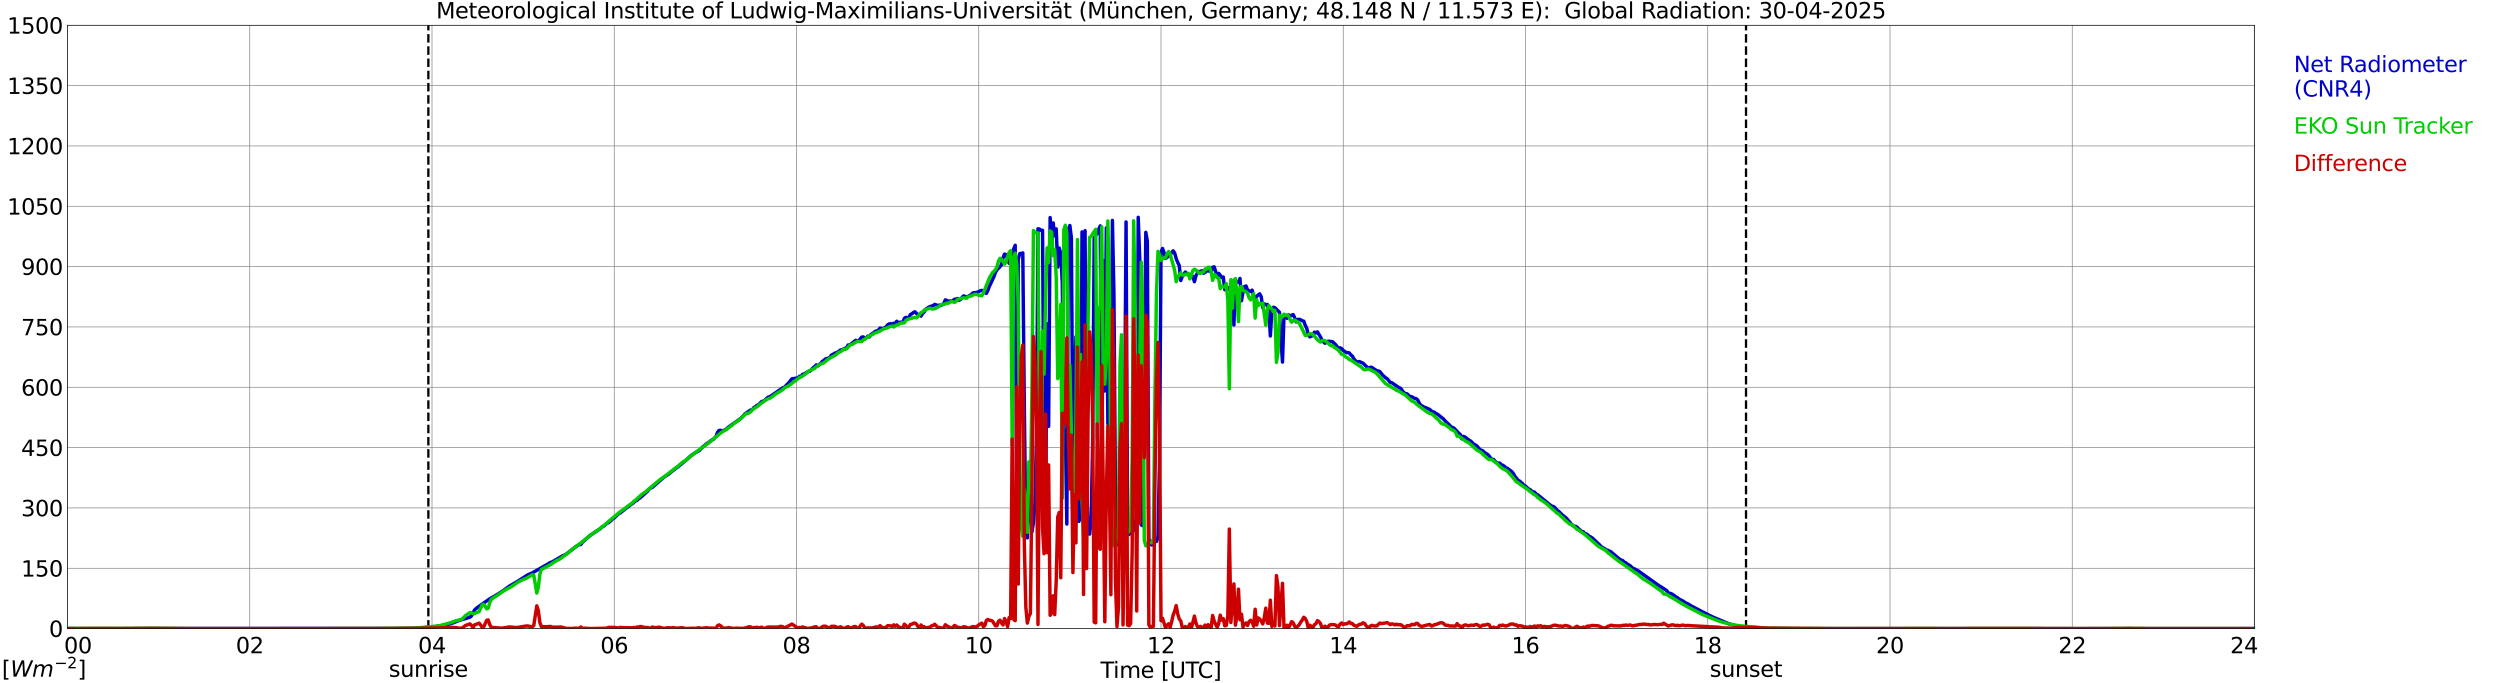 <?xml version="1.0" encoding="utf-8" standalone="no"?>
<!DOCTYPE svg PUBLIC "-//W3C//DTD SVG 1.1//EN"
  "http://www.w3.org/Graphics/SVG/1.1/DTD/svg11.dtd">
<svg xmlns:xlink="http://www.w3.org/1999/xlink" width="1085.4pt" height="296.64pt" viewBox="0 0 1085.4 296.64" xmlns="http://www.w3.org/2000/svg" version="1.1">
 <defs>
  <style type="text/css">*{stroke-linejoin: round; stroke-linecap: butt}</style>
 </defs>
 <g id="figure_1">
  <g id="patch_1">
   <path d="M 0 296.64 
L 1085.4 296.64 
L 1085.4 0 
L 0 0 
z
" style="fill: #ffffff"/>
  </g>
  <g id="axes_1">
   <g id="patch_2">
    <path d="M 29.306 272.909 
L 978.814 272.909 
L 978.814 10.976 
L 29.306 10.976 
z
" style="fill: #ffffff"/>
   </g>
   <g id="patch_3">
    <path d="M 978.814 272.909 
L 978.814 272.909 
L 978.814 10.976 
L 978.814 10.976 
z
" clip-path="url(#p55edd5ccab)" style="fill: #d3d3d3; opacity: 0.25; stroke: #d3d3d3; stroke-linejoin: miter"/>
   </g>
   <g id="matplotlib.axis_1">
    <g id="xtick_1">
     <g id="line2d_1">
      <path d="M 29.306 272.909 
L 29.306 10.976 
" clip-path="url(#p55edd5ccab)" style="fill: none; stroke: #808080; stroke-width: 0.3; stroke-linecap: square"/>
     </g>
     <g id="line2d_2"/>
     <g id="text_1">
      <!--    00 -->
      <g transform="translate(18.733 283.627) scale(0.095 -0.095)">
       <defs>
        <path id="DejaVuSans-20" transform="scale(0.016)"/>
        <path id="DejaVuSans-30" d="M 2034 4250 
Q 1547 4250 1301 3770 
Q 1056 3291 1056 2328 
Q 1056 1369 1301 889 
Q 1547 409 2034 409 
Q 2525 409 2770 889 
Q 3016 1369 3016 2328 
Q 3016 3291 2770 3770 
Q 2525 4250 2034 4250 
z
M 2034 4750 
Q 2819 4750 3233 4129 
Q 3647 3509 3647 2328 
Q 3647 1150 3233 529 
Q 2819 -91 2034 -91 
Q 1250 -91 836 529 
Q 422 1150 422 2328 
Q 422 3509 836 4129 
Q 1250 4750 2034 4750 
z
" transform="scale(0.016)"/>
       </defs>
       <use xlink:href="#DejaVuSans-20"/>
       <use xlink:href="#DejaVuSans-20" transform="translate(31.787 0)"/>
       <use xlink:href="#DejaVuSans-20" transform="translate(63.574 0)"/>
       <use xlink:href="#DejaVuSans-30" transform="translate(95.361 0)"/>
       <use xlink:href="#DejaVuSans-30" transform="translate(158.984 0)"/>
      </g>
     </g>
    </g>
    <g id="xtick_2">
     <g id="line2d_3">
      <path d="M 108.431 272.909 
L 108.431 10.976 
" clip-path="url(#p55edd5ccab)" style="fill: none; stroke: #808080; stroke-width: 0.3; stroke-linecap: square"/>
     </g>
     <g id="line2d_4"/>
     <g id="text_2">
      <!-- 02 -->
      <g transform="translate(102.387 283.627) scale(0.095 -0.095)">
       <defs>
        <path id="DejaVuSans-32" d="M 1228 531 
L 3431 531 
L 3431 0 
L 469 0 
L 469 531 
Q 828 903 1448 1529 
Q 2069 2156 2228 2338 
Q 2531 2678 2651 2914 
Q 2772 3150 2772 3378 
Q 2772 3750 2511 3984 
Q 2250 4219 1831 4219 
Q 1534 4219 1204 4116 
Q 875 4013 500 3803 
L 500 4441 
Q 881 4594 1212 4672 
Q 1544 4750 1819 4750 
Q 2544 4750 2975 4387 
Q 3406 4025 3406 3419 
Q 3406 3131 3298 2873 
Q 3191 2616 2906 2266 
Q 2828 2175 2409 1742 
Q 1991 1309 1228 531 
z
" transform="scale(0.016)"/>
       </defs>
       <use xlink:href="#DejaVuSans-30"/>
       <use xlink:href="#DejaVuSans-32" transform="translate(63.623 0)"/>
      </g>
     </g>
    </g>
    <g id="xtick_3">
     <g id="line2d_5">
      <path d="M 187.557 272.909 
L 187.557 10.976 
" clip-path="url(#p55edd5ccab)" style="fill: none; stroke: #808080; stroke-width: 0.3; stroke-linecap: square"/>
     </g>
     <g id="line2d_6"/>
     <g id="text_3">
      <!-- 04 -->
      <g transform="translate(181.513 283.627) scale(0.095 -0.095)">
       <defs>
        <path id="DejaVuSans-34" d="M 2419 4116 
L 825 1625 
L 2419 1625 
L 2419 4116 
z
M 2253 4666 
L 3047 4666 
L 3047 1625 
L 3713 1625 
L 3713 1100 
L 3047 1100 
L 3047 0 
L 2419 0 
L 2419 1100 
L 313 1100 
L 313 1709 
L 2253 4666 
z
" transform="scale(0.016)"/>
       </defs>
       <use xlink:href="#DejaVuSans-30"/>
       <use xlink:href="#DejaVuSans-34" transform="translate(63.623 0)"/>
      </g>
     </g>
    </g>
    <g id="xtick_4">
     <g id="line2d_7">
      <path d="M 266.683 272.909 
L 266.683 10.976 
" clip-path="url(#p55edd5ccab)" style="fill: none; stroke: #808080; stroke-width: 0.3; stroke-linecap: square"/>
     </g>
     <g id="line2d_8"/>
     <g id="text_4">
      <!-- 06 -->
      <g transform="translate(260.638 283.627) scale(0.095 -0.095)">
       <defs>
        <path id="DejaVuSans-36" d="M 2113 2584 
Q 1688 2584 1439 2293 
Q 1191 2003 1191 1497 
Q 1191 994 1439 701 
Q 1688 409 2113 409 
Q 2538 409 2786 701 
Q 3034 994 3034 1497 
Q 3034 2003 2786 2293 
Q 2538 2584 2113 2584 
z
M 3366 4563 
L 3366 3988 
Q 3128 4100 2886 4159 
Q 2644 4219 2406 4219 
Q 1781 4219 1451 3797 
Q 1122 3375 1075 2522 
Q 1259 2794 1537 2939 
Q 1816 3084 2150 3084 
Q 2853 3084 3261 2657 
Q 3669 2231 3669 1497 
Q 3669 778 3244 343 
Q 2819 -91 2113 -91 
Q 1303 -91 875 529 
Q 447 1150 447 2328 
Q 447 3434 972 4092 
Q 1497 4750 2381 4750 
Q 2619 4750 2861 4703 
Q 3103 4656 3366 4563 
z
" transform="scale(0.016)"/>
       </defs>
       <use xlink:href="#DejaVuSans-30"/>
       <use xlink:href="#DejaVuSans-36" transform="translate(63.623 0)"/>
      </g>
     </g>
    </g>
    <g id="xtick_5">
     <g id="line2d_9">
      <path d="M 345.808 272.909 
L 345.808 10.976 
" clip-path="url(#p55edd5ccab)" style="fill: none; stroke: #808080; stroke-width: 0.3; stroke-linecap: square"/>
     </g>
     <g id="line2d_10"/>
     <g id="text_5">
      <!-- 08 -->
      <g transform="translate(339.764 283.627) scale(0.095 -0.095)">
       <defs>
        <path id="DejaVuSans-38" d="M 2034 2216 
Q 1584 2216 1326 1975 
Q 1069 1734 1069 1313 
Q 1069 891 1326 650 
Q 1584 409 2034 409 
Q 2484 409 2743 651 
Q 3003 894 3003 1313 
Q 3003 1734 2745 1975 
Q 2488 2216 2034 2216 
z
M 1403 2484 
Q 997 2584 770 2862 
Q 544 3141 544 3541 
Q 544 4100 942 4425 
Q 1341 4750 2034 4750 
Q 2731 4750 3128 4425 
Q 3525 4100 3525 3541 
Q 3525 3141 3298 2862 
Q 3072 2584 2669 2484 
Q 3125 2378 3379 2068 
Q 3634 1759 3634 1313 
Q 3634 634 3220 271 
Q 2806 -91 2034 -91 
Q 1263 -91 848 271 
Q 434 634 434 1313 
Q 434 1759 690 2068 
Q 947 2378 1403 2484 
z
M 1172 3481 
Q 1172 3119 1398 2916 
Q 1625 2713 2034 2713 
Q 2441 2713 2670 2916 
Q 2900 3119 2900 3481 
Q 2900 3844 2670 4047 
Q 2441 4250 2034 4250 
Q 1625 4250 1398 4047 
Q 1172 3844 1172 3481 
z
" transform="scale(0.016)"/>
       </defs>
       <use xlink:href="#DejaVuSans-30"/>
       <use xlink:href="#DejaVuSans-38" transform="translate(63.623 0)"/>
      </g>
     </g>
    </g>
    <g id="xtick_6">
     <g id="line2d_11">
      <path d="M 424.934 272.909 
L 424.934 10.976 
" clip-path="url(#p55edd5ccab)" style="fill: none; stroke: #808080; stroke-width: 0.3; stroke-linecap: square"/>
     </g>
     <g id="line2d_12"/>
     <g id="text_6">
      <!-- 10 -->
      <g transform="translate(418.89 283.627) scale(0.095 -0.095)">
       <defs>
        <path id="DejaVuSans-31" d="M 794 531 
L 1825 531 
L 1825 4091 
L 703 3866 
L 703 4441 
L 1819 4666 
L 2450 4666 
L 2450 531 
L 3481 531 
L 3481 0 
L 794 0 
L 794 531 
z
" transform="scale(0.016)"/>
       </defs>
       <use xlink:href="#DejaVuSans-31"/>
       <use xlink:href="#DejaVuSans-30" transform="translate(63.623 0)"/>
      </g>
     </g>
    </g>
    <g id="xtick_7">
     <g id="line2d_13">
      <path d="M 504.06 272.909 
L 504.06 10.976 
" clip-path="url(#p55edd5ccab)" style="fill: none; stroke: #808080; stroke-width: 0.3; stroke-linecap: square"/>
     </g>
     <g id="line2d_14"/>
     <g id="text_7">
      <!-- 12 -->
      <g transform="translate(498.015 283.627) scale(0.095 -0.095)">
       <use xlink:href="#DejaVuSans-31"/>
       <use xlink:href="#DejaVuSans-32" transform="translate(63.623 0)"/>
      </g>
     </g>
    </g>
    <g id="xtick_8">
     <g id="line2d_15">
      <path d="M 583.185 272.909 
L 583.185 10.976 
" clip-path="url(#p55edd5ccab)" style="fill: none; stroke: #808080; stroke-width: 0.3; stroke-linecap: square"/>
     </g>
     <g id="line2d_16"/>
     <g id="text_8">
      <!-- 14 -->
      <g transform="translate(577.141 283.627) scale(0.095 -0.095)">
       <use xlink:href="#DejaVuSans-31"/>
       <use xlink:href="#DejaVuSans-34" transform="translate(63.623 0)"/>
      </g>
     </g>
    </g>
    <g id="xtick_9">
     <g id="line2d_17">
      <path d="M 662.311 272.909 
L 662.311 10.976 
" clip-path="url(#p55edd5ccab)" style="fill: none; stroke: #808080; stroke-width: 0.3; stroke-linecap: square"/>
     </g>
     <g id="line2d_18"/>
     <g id="text_9">
      <!-- 16 -->
      <g transform="translate(656.267 283.627) scale(0.095 -0.095)">
       <use xlink:href="#DejaVuSans-31"/>
       <use xlink:href="#DejaVuSans-36" transform="translate(63.623 0)"/>
      </g>
     </g>
    </g>
    <g id="xtick_10">
     <g id="line2d_19">
      <path d="M 741.437 272.909 
L 741.437 10.976 
" clip-path="url(#p55edd5ccab)" style="fill: none; stroke: #808080; stroke-width: 0.3; stroke-linecap: square"/>
     </g>
     <g id="line2d_20"/>
     <g id="text_10">
      <!-- 18 -->
      <g transform="translate(735.392 283.627) scale(0.095 -0.095)">
       <use xlink:href="#DejaVuSans-31"/>
       <use xlink:href="#DejaVuSans-38" transform="translate(63.623 0)"/>
      </g>
     </g>
    </g>
    <g id="xtick_11">
     <g id="line2d_21">
      <path d="M 820.562 272.909 
L 820.562 10.976 
" clip-path="url(#p55edd5ccab)" style="fill: none; stroke: #808080; stroke-width: 0.3; stroke-linecap: square"/>
     </g>
     <g id="line2d_22"/>
     <g id="text_11">
      <!-- 20 -->
      <g transform="translate(814.518 283.627) scale(0.095 -0.095)">
       <use xlink:href="#DejaVuSans-32"/>
       <use xlink:href="#DejaVuSans-30" transform="translate(63.623 0)"/>
      </g>
     </g>
    </g>
    <g id="xtick_12">
     <g id="line2d_23">
      <path d="M 899.688 272.909 
L 899.688 10.976 
" clip-path="url(#p55edd5ccab)" style="fill: none; stroke: #808080; stroke-width: 0.3; stroke-linecap: square"/>
     </g>
     <g id="line2d_24"/>
     <g id="text_12">
      <!-- 22 -->
      <g transform="translate(893.644 283.627) scale(0.095 -0.095)">
       <use xlink:href="#DejaVuSans-32"/>
       <use xlink:href="#DejaVuSans-32" transform="translate(63.623 0)"/>
      </g>
     </g>
    </g>
    <g id="xtick_13">
     <g id="line2d_25">
      <path d="M 978.814 272.909 
L 978.814 10.976 
" clip-path="url(#p55edd5ccab)" style="fill: none; stroke: #808080; stroke-width: 0.3; stroke-linecap: square"/>
     </g>
     <g id="line2d_26"/>
     <g id="text_13">
      <!-- 24    -->
      <g transform="translate(968.241 283.627) scale(0.095 -0.095)">
       <use xlink:href="#DejaVuSans-32"/>
       <use xlink:href="#DejaVuSans-34" transform="translate(63.623 0)"/>
       <use xlink:href="#DejaVuSans-20" transform="translate(127.246 0)"/>
       <use xlink:href="#DejaVuSans-20" transform="translate(159.033 0)"/>
       <use xlink:href="#DejaVuSans-20" transform="translate(190.82 0)"/>
      </g>
     </g>
    </g>
    <g id="text_14">
     <!-- Time [UTC] -->
     <g transform="translate(477.806 294.322) scale(0.095 -0.095)">
      <defs>
       <path id="DejaVuSans-54" d="M -19 4666 
L 3928 4666 
L 3928 4134 
L 2272 4134 
L 2272 0 
L 1638 0 
L 1638 4134 
L -19 4134 
L -19 4666 
z
" transform="scale(0.016)"/>
       <path id="DejaVuSans-69" d="M 603 3500 
L 1178 3500 
L 1178 0 
L 603 0 
L 603 3500 
z
M 603 4863 
L 1178 4863 
L 1178 4134 
L 603 4134 
L 603 4863 
z
" transform="scale(0.016)"/>
       <path id="DejaVuSans-6d" d="M 3328 2828 
Q 3544 3216 3844 3400 
Q 4144 3584 4550 3584 
Q 5097 3584 5394 3201 
Q 5691 2819 5691 2113 
L 5691 0 
L 5113 0 
L 5113 2094 
Q 5113 2597 4934 2840 
Q 4756 3084 4391 3084 
Q 3944 3084 3684 2787 
Q 3425 2491 3425 1978 
L 3425 0 
L 2847 0 
L 2847 2094 
Q 2847 2600 2669 2842 
Q 2491 3084 2119 3084 
Q 1678 3084 1418 2786 
Q 1159 2488 1159 1978 
L 1159 0 
L 581 0 
L 581 3500 
L 1159 3500 
L 1159 2956 
Q 1356 3278 1631 3431 
Q 1906 3584 2284 3584 
Q 2666 3584 2933 3390 
Q 3200 3197 3328 2828 
z
" transform="scale(0.016)"/>
       <path id="DejaVuSans-65" d="M 3597 1894 
L 3597 1613 
L 953 1613 
Q 991 1019 1311 708 
Q 1631 397 2203 397 
Q 2534 397 2845 478 
Q 3156 559 3463 722 
L 3463 178 
Q 3153 47 2828 -22 
Q 2503 -91 2169 -91 
Q 1331 -91 842 396 
Q 353 884 353 1716 
Q 353 2575 817 3079 
Q 1281 3584 2069 3584 
Q 2775 3584 3186 3129 
Q 3597 2675 3597 1894 
z
M 3022 2063 
Q 3016 2534 2758 2815 
Q 2500 3097 2075 3097 
Q 1594 3097 1305 2825 
Q 1016 2553 972 2059 
L 3022 2063 
z
" transform="scale(0.016)"/>
       <path id="DejaVuSans-5b" d="M 550 4863 
L 1875 4863 
L 1875 4416 
L 1125 4416 
L 1125 -397 
L 1875 -397 
L 1875 -844 
L 550 -844 
L 550 4863 
z
" transform="scale(0.016)"/>
       <path id="DejaVuSans-55" d="M 556 4666 
L 1191 4666 
L 1191 1831 
Q 1191 1081 1462 751 
Q 1734 422 2344 422 
Q 2950 422 3222 751 
Q 3494 1081 3494 1831 
L 3494 4666 
L 4128 4666 
L 4128 1753 
Q 4128 841 3676 375 
Q 3225 -91 2344 -91 
Q 1459 -91 1007 375 
Q 556 841 556 1753 
L 556 4666 
z
" transform="scale(0.016)"/>
       <path id="DejaVuSans-43" d="M 4122 4306 
L 4122 3641 
Q 3803 3938 3442 4084 
Q 3081 4231 2675 4231 
Q 1875 4231 1450 3742 
Q 1025 3253 1025 2328 
Q 1025 1406 1450 917 
Q 1875 428 2675 428 
Q 3081 428 3442 575 
Q 3803 722 4122 1019 
L 4122 359 
Q 3791 134 3420 21 
Q 3050 -91 2638 -91 
Q 1578 -91 968 557 
Q 359 1206 359 2328 
Q 359 3453 968 4101 
Q 1578 4750 2638 4750 
Q 3056 4750 3426 4639 
Q 3797 4528 4122 4306 
z
" transform="scale(0.016)"/>
       <path id="DejaVuSans-5d" d="M 1947 4863 
L 1947 -844 
L 622 -844 
L 622 -397 
L 1369 -397 
L 1369 4416 
L 622 4416 
L 622 4863 
L 1947 4863 
z
" transform="scale(0.016)"/>
      </defs>
      <use xlink:href="#DejaVuSans-54"/>
      <use xlink:href="#DejaVuSans-69" transform="translate(57.959 0)"/>
      <use xlink:href="#DejaVuSans-6d" transform="translate(85.742 0)"/>
      <use xlink:href="#DejaVuSans-65" transform="translate(183.154 0)"/>
      <use xlink:href="#DejaVuSans-20" transform="translate(244.678 0)"/>
      <use xlink:href="#DejaVuSans-5b" transform="translate(276.465 0)"/>
      <use xlink:href="#DejaVuSans-55" transform="translate(315.479 0)"/>
      <use xlink:href="#DejaVuSans-54" transform="translate(388.672 0)"/>
      <use xlink:href="#DejaVuSans-43" transform="translate(443.881 0)"/>
      <use xlink:href="#DejaVuSans-5d" transform="translate(513.705 0)"/>
     </g>
    </g>
   </g>
   <g id="matplotlib.axis_2">
    <g id="ytick_1">
     <g id="line2d_27">
      <path d="M 29.306 272.909 
L 978.814 272.909 
" clip-path="url(#p55edd5ccab)" style="fill: none; stroke: #808080; stroke-width: 0.3; stroke-linecap: square"/>
     </g>
     <g id="line2d_28"/>
     <g id="text_15">
      <!-- 0 -->
      <g transform="translate(21.261 276.518) scale(0.095 -0.095)">
       <use xlink:href="#DejaVuSans-30"/>
      </g>
     </g>
    </g>
    <g id="ytick_2">
     <g id="line2d_29">
      <path d="M 29.306 246.715 
L 978.814 246.715 
" clip-path="url(#p55edd5ccab)" style="fill: none; stroke: #808080; stroke-width: 0.3; stroke-linecap: square"/>
     </g>
     <g id="line2d_30"/>
     <g id="text_16">
      <!-- 150 -->
      <g transform="translate(9.173 250.325) scale(0.095 -0.095)">
       <defs>
        <path id="DejaVuSans-35" d="M 691 4666 
L 3169 4666 
L 3169 4134 
L 1269 4134 
L 1269 2991 
Q 1406 3038 1543 3061 
Q 1681 3084 1819 3084 
Q 2600 3084 3056 2656 
Q 3513 2228 3513 1497 
Q 3513 744 3044 326 
Q 2575 -91 1722 -91 
Q 1428 -91 1123 -41 
Q 819 9 494 109 
L 494 744 
Q 775 591 1075 516 
Q 1375 441 1709 441 
Q 2250 441 2565 725 
Q 2881 1009 2881 1497 
Q 2881 1984 2565 2268 
Q 2250 2553 1709 2553 
Q 1456 2553 1204 2497 
Q 953 2441 691 2322 
L 691 4666 
z
" transform="scale(0.016)"/>
       </defs>
       <use xlink:href="#DejaVuSans-31"/>
       <use xlink:href="#DejaVuSans-35" transform="translate(63.623 0)"/>
       <use xlink:href="#DejaVuSans-30" transform="translate(127.246 0)"/>
      </g>
     </g>
    </g>
    <g id="ytick_3">
     <g id="line2d_31">
      <path d="M 29.306 220.522 
L 978.814 220.522 
" clip-path="url(#p55edd5ccab)" style="fill: none; stroke: #808080; stroke-width: 0.3; stroke-linecap: square"/>
     </g>
     <g id="line2d_32"/>
     <g id="text_17">
      <!-- 300 -->
      <g transform="translate(9.173 224.131) scale(0.095 -0.095)">
       <defs>
        <path id="DejaVuSans-33" d="M 2597 2516 
Q 3050 2419 3304 2112 
Q 3559 1806 3559 1356 
Q 3559 666 3084 287 
Q 2609 -91 1734 -91 
Q 1441 -91 1130 -33 
Q 819 25 488 141 
L 488 750 
Q 750 597 1062 519 
Q 1375 441 1716 441 
Q 2309 441 2620 675 
Q 2931 909 2931 1356 
Q 2931 1769 2642 2001 
Q 2353 2234 1838 2234 
L 1294 2234 
L 1294 2753 
L 1863 2753 
Q 2328 2753 2575 2939 
Q 2822 3125 2822 3475 
Q 2822 3834 2567 4026 
Q 2313 4219 1838 4219 
Q 1578 4219 1281 4162 
Q 984 4106 628 3988 
L 628 4550 
Q 988 4650 1302 4700 
Q 1616 4750 1894 4750 
Q 2613 4750 3031 4423 
Q 3450 4097 3450 3541 
Q 3450 3153 3228 2886 
Q 3006 2619 2597 2516 
z
" transform="scale(0.016)"/>
       </defs>
       <use xlink:href="#DejaVuSans-33"/>
       <use xlink:href="#DejaVuSans-30" transform="translate(63.623 0)"/>
       <use xlink:href="#DejaVuSans-30" transform="translate(127.246 0)"/>
      </g>
     </g>
    </g>
    <g id="ytick_4">
     <g id="line2d_33">
      <path d="M 29.306 194.329 
L 978.814 194.329 
" clip-path="url(#p55edd5ccab)" style="fill: none; stroke: #808080; stroke-width: 0.3; stroke-linecap: square"/>
     </g>
     <g id="line2d_34"/>
     <g id="text_18">
      <!-- 450 -->
      <g transform="translate(9.173 197.938) scale(0.095 -0.095)">
       <use xlink:href="#DejaVuSans-34"/>
       <use xlink:href="#DejaVuSans-35" transform="translate(63.623 0)"/>
       <use xlink:href="#DejaVuSans-30" transform="translate(127.246 0)"/>
      </g>
     </g>
    </g>
    <g id="ytick_5">
     <g id="line2d_35">
      <path d="M 29.306 168.136 
L 978.814 168.136 
" clip-path="url(#p55edd5ccab)" style="fill: none; stroke: #808080; stroke-width: 0.3; stroke-linecap: square"/>
     </g>
     <g id="line2d_36"/>
     <g id="text_19">
      <!-- 600 -->
      <g transform="translate(9.173 171.745) scale(0.095 -0.095)">
       <use xlink:href="#DejaVuSans-36"/>
       <use xlink:href="#DejaVuSans-30" transform="translate(63.623 0)"/>
       <use xlink:href="#DejaVuSans-30" transform="translate(127.246 0)"/>
      </g>
     </g>
    </g>
    <g id="ytick_6">
     <g id="line2d_37">
      <path d="M 29.306 141.942 
L 978.814 141.942 
" clip-path="url(#p55edd5ccab)" style="fill: none; stroke: #808080; stroke-width: 0.3; stroke-linecap: square"/>
     </g>
     <g id="line2d_38"/>
     <g id="text_20">
      <!-- 750 -->
      <g transform="translate(9.173 145.551) scale(0.095 -0.095)">
       <defs>
        <path id="DejaVuSans-37" d="M 525 4666 
L 3525 4666 
L 3525 4397 
L 1831 0 
L 1172 0 
L 2766 4134 
L 525 4134 
L 525 4666 
z
" transform="scale(0.016)"/>
       </defs>
       <use xlink:href="#DejaVuSans-37"/>
       <use xlink:href="#DejaVuSans-35" transform="translate(63.623 0)"/>
       <use xlink:href="#DejaVuSans-30" transform="translate(127.246 0)"/>
      </g>
     </g>
    </g>
    <g id="ytick_7">
     <g id="line2d_39">
      <path d="M 29.306 115.749 
L 978.814 115.749 
" clip-path="url(#p55edd5ccab)" style="fill: none; stroke: #808080; stroke-width: 0.3; stroke-linecap: square"/>
     </g>
     <g id="line2d_40"/>
     <g id="text_21">
      <!-- 900 -->
      <g transform="translate(9.173 119.358) scale(0.095 -0.095)">
       <defs>
        <path id="DejaVuSans-39" d="M 703 97 
L 703 672 
Q 941 559 1184 500 
Q 1428 441 1663 441 
Q 2288 441 2617 861 
Q 2947 1281 2994 2138 
Q 2813 1869 2534 1725 
Q 2256 1581 1919 1581 
Q 1219 1581 811 2004 
Q 403 2428 403 3163 
Q 403 3881 828 4315 
Q 1253 4750 1959 4750 
Q 2769 4750 3195 4129 
Q 3622 3509 3622 2328 
Q 3622 1225 3098 567 
Q 2575 -91 1691 -91 
Q 1453 -91 1209 -44 
Q 966 3 703 97 
z
M 1959 2075 
Q 2384 2075 2632 2365 
Q 2881 2656 2881 3163 
Q 2881 3666 2632 3958 
Q 2384 4250 1959 4250 
Q 1534 4250 1286 3958 
Q 1038 3666 1038 3163 
Q 1038 2656 1286 2365 
Q 1534 2075 1959 2075 
z
" transform="scale(0.016)"/>
       </defs>
       <use xlink:href="#DejaVuSans-39"/>
       <use xlink:href="#DejaVuSans-30" transform="translate(63.623 0)"/>
       <use xlink:href="#DejaVuSans-30" transform="translate(127.246 0)"/>
      </g>
     </g>
    </g>
    <g id="ytick_8">
     <g id="line2d_41">
      <path d="M 29.306 89.556 
L 978.814 89.556 
" clip-path="url(#p55edd5ccab)" style="fill: none; stroke: #808080; stroke-width: 0.3; stroke-linecap: square"/>
     </g>
     <g id="line2d_42"/>
     <g id="text_22">
      <!-- 1050 -->
      <g transform="translate(3.128 93.165) scale(0.095 -0.095)">
       <use xlink:href="#DejaVuSans-31"/>
       <use xlink:href="#DejaVuSans-30" transform="translate(63.623 0)"/>
       <use xlink:href="#DejaVuSans-35" transform="translate(127.246 0)"/>
       <use xlink:href="#DejaVuSans-30" transform="translate(190.869 0)"/>
      </g>
     </g>
    </g>
    <g id="ytick_9">
     <g id="line2d_43">
      <path d="M 29.306 63.362 
L 978.814 63.362 
" clip-path="url(#p55edd5ccab)" style="fill: none; stroke: #808080; stroke-width: 0.3; stroke-linecap: square"/>
     </g>
     <g id="line2d_44"/>
     <g id="text_23">
      <!-- 1200 -->
      <g transform="translate(3.128 66.972) scale(0.095 -0.095)">
       <use xlink:href="#DejaVuSans-31"/>
       <use xlink:href="#DejaVuSans-32" transform="translate(63.623 0)"/>
       <use xlink:href="#DejaVuSans-30" transform="translate(127.246 0)"/>
       <use xlink:href="#DejaVuSans-30" transform="translate(190.869 0)"/>
      </g>
     </g>
    </g>
    <g id="ytick_10">
     <g id="line2d_45">
      <path d="M 29.306 37.169 
L 978.814 37.169 
" clip-path="url(#p55edd5ccab)" style="fill: none; stroke: #808080; stroke-width: 0.3; stroke-linecap: square"/>
     </g>
     <g id="line2d_46"/>
     <g id="text_24">
      <!-- 1350 -->
      <g transform="translate(3.128 40.778) scale(0.095 -0.095)">
       <use xlink:href="#DejaVuSans-31"/>
       <use xlink:href="#DejaVuSans-33" transform="translate(63.623 0)"/>
       <use xlink:href="#DejaVuSans-35" transform="translate(127.246 0)"/>
       <use xlink:href="#DejaVuSans-30" transform="translate(190.869 0)"/>
      </g>
     </g>
    </g>
    <g id="ytick_11">
     <g id="line2d_47">
      <path d="M 29.306 10.976 
L 978.814 10.976 
" clip-path="url(#p55edd5ccab)" style="fill: none; stroke: #808080; stroke-width: 0.3; stroke-linecap: square"/>
     </g>
     <g id="line2d_48"/>
     <g id="text_25">
      <!-- 1500 -->
      <g transform="translate(3.128 14.585) scale(0.095 -0.095)">
       <use xlink:href="#DejaVuSans-31"/>
       <use xlink:href="#DejaVuSans-35" transform="translate(63.623 0)"/>
       <use xlink:href="#DejaVuSans-30" transform="translate(127.246 0)"/>
       <use xlink:href="#DejaVuSans-30" transform="translate(190.869 0)"/>
      </g>
     </g>
    </g>
   </g>
   <g id="line2d_49">
    <path d="M 185.975 272.909 
L 185.975 10.976 
" clip-path="url(#p55edd5ccab)" style="fill: none; stroke-dasharray: 3.7,1.6; stroke-dashoffset: 0; stroke: #000000"/>
   </g>
   <g id="line2d_50">
    <path d="M 758.053 272.909 
L 758.053 10.976 
" clip-path="url(#p55edd5ccab)" style="fill: none; stroke-dasharray: 3.7,1.6; stroke-dashoffset: 0; stroke: #000000"/>
   </g>
   <g id="line2d_51">
    <path d="M 29.306 272.909 
L 178.326 272.841 
L 181.623 272.68 
L 188.876 272.139 
L 195.47 270.855 
L 197.448 270.141 
L 199.426 269.357 
L 204.042 267.965 
L 204.701 267.386 
L 206.02 264.833 
L 207.339 263.685 
L 212.614 259.985 
L 214.592 258.89 
L 217.889 256.851 
L 221.186 254.46 
L 223.823 252.934 
L 229.098 249.612 
L 231.076 248.762 
L 236.351 245.724 
L 237.67 245.008 
L 238.989 244.183 
L 239.648 244.007 
L 244.264 241.307 
L 245.583 240.752 
L 247.561 239.24 
L 250.198 237.2 
L 251.517 236.39 
L 252.176 236.432 
L 252.836 235.445 
L 256.133 232.515 
L 260.748 229.423 
L 261.408 228.693 
L 262.067 228.476 
L 263.386 227.301 
L 264.045 227.004 
L 264.705 226.533 
L 266.023 225.289 
L 266.683 224.858 
L 268.661 222.967 
L 269.32 222.682 
L 271.958 220.536 
L 273.277 219.604 
L 273.936 219.01 
L 274.595 218.645 
L 275.914 217.47 
L 276.573 217.253 
L 277.233 216.551 
L 277.892 216.174 
L 281.189 213.23 
L 281.849 212.352 
L 282.508 211.838 
L 283.167 211.636 
L 288.442 207.031 
L 290.42 205.775 
L 291.739 204.626 
L 293.058 203.668 
L 293.717 203.1 
L 294.377 202.695 
L 297.014 200.441 
L 297.674 199.981 
L 299.652 198.104 
L 301.63 196.686 
L 303.608 195.619 
L 304.927 194.173 
L 306.246 193.107 
L 306.905 192.527 
L 307.564 192.202 
L 308.883 191.107 
L 309.543 190.864 
L 310.861 189.555 
L 311.521 187.705 
L 312.18 186.907 
L 312.839 186.827 
L 313.499 187.002 
L 314.158 186.976 
L 315.477 186.205 
L 316.136 185.517 
L 321.411 181.817 
L 322.73 180.534 
L 323.39 179.736 
L 325.368 178.372 
L 326.027 177.967 
L 326.686 177.764 
L 327.346 176.888 
L 328.005 176.577 
L 328.665 175.969 
L 329.324 175.753 
L 330.643 174.361 
L 331.302 174.2 
L 331.961 173.875 
L 333.28 172.578 
L 334.599 172.012 
L 339.874 168.338 
L 340.533 168.15 
L 342.512 166.11 
L 343.83 164.462 
L 345.808 164.179 
L 346.468 164.056 
L 347.127 163.382 
L 347.787 163.382 
L 348.446 162.504 
L 349.105 162.396 
L 351.083 161.194 
L 351.743 161.1 
L 353.062 159.64 
L 353.721 159.155 
L 354.38 158.439 
L 355.04 158.83 
L 356.359 157.737 
L 357.018 156.899 
L 357.677 156.481 
L 358.337 155.86 
L 359.655 155.481 
L 360.315 155.184 
L 360.974 154.145 
L 361.634 153.9 
L 362.293 153.415 
L 363.612 152.929 
L 364.93 151.943 
L 365.59 151.863 
L 367.568 150.916 
L 368.227 149.783 
L 368.887 149.849 
L 371.524 147.743 
L 372.184 148.188 
L 372.843 148.026 
L 373.502 147.095 
L 374.162 146.365 
L 374.821 146.283 
L 375.481 146.919 
L 376.14 146.622 
L 376.799 145.946 
L 377.459 146.271 
L 378.118 145.23 
L 379.437 144.366 
L 380.096 143.772 
L 380.756 143.692 
L 381.415 143.273 
L 382.074 142.463 
L 383.393 142.705 
L 384.712 141.921 
L 385.371 141.057 
L 386.031 140.64 
L 386.69 140.503 
L 387.349 140.734 
L 388.009 140.343 
L 388.668 140.409 
L 389.328 139.478 
L 389.987 140.166 
L 390.646 139.91 
L 391.306 139.869 
L 391.965 140.058 
L 392.624 138.275 
L 393.284 137.776 
L 393.943 138.167 
L 394.603 137.776 
L 395.262 136.56 
L 395.921 136.223 
L 396.581 135.67 
L 397.24 135.359 
L 397.899 136.087 
L 398.559 136.546 
L 399.218 136.723 
L 399.878 137.236 
L 400.537 136.115 
L 401.196 135.534 
L 401.856 134.332 
L 403.175 133.388 
L 403.834 133.089 
L 405.153 132.684 
L 405.812 132.158 
L 407.131 132.644 
L 407.79 132.469 
L 408.45 132.617 
L 409.109 132.321 
L 409.768 131.725 
L 410.428 130.199 
L 411.087 130.456 
L 411.746 130.835 
L 412.406 130.658 
L 413.065 130.835 
L 413.725 130.496 
L 414.384 129.916 
L 415.043 129.876 
L 415.703 129.605 
L 416.362 130.375 
L 417.022 130.038 
L 417.681 129.132 
L 418.34 128.47 
L 419.659 128.984 
L 420.318 128.673 
L 420.978 128.227 
L 421.637 128.025 
L 422.297 127.243 
L 422.956 127.052 
L 423.615 127.052 
L 424.934 126.661 
L 425.593 126.23 
L 426.253 126.08 
L 426.912 126.445 
L 428.231 127.377 
L 428.89 126.053 
L 429.55 124.311 
L 431.528 120.111 
L 432.187 118.234 
L 432.847 117.141 
L 434.165 115.803 
L 434.825 114.899 
L 435.484 111.954 
L 436.144 110.32 
L 436.803 110.591 
L 437.462 112.251 
L 438.122 114.303 
L 438.781 113.264 
L 440.1 108.146 
L 440.759 106.497 
L 441.419 219.632 
L 442.078 112.642 
L 442.737 110.103 
L 443.397 110.037 
L 444.056 109.807 
L 444.716 176.009 
L 445.375 230.949 
L 446.034 233.514 
L 446.694 205.802 
L 447.353 220.63 
L 448.012 230.961 
L 448.672 226.924 
L 449.331 218.619 
L 449.991 189.515 
L 450.65 99.327 
L 451.309 99.462 
L 451.969 100.002 
L 452.628 99.989 
L 453.287 194.889 
L 453.947 222.63 
L 454.606 140.598 
L 455.266 185.084 
L 455.925 94.464 
L 456.584 107.673 
L 457.244 96.788 
L 457.903 102.352 
L 458.563 99.38 
L 459.222 115.938 
L 459.881 107.687 
L 460.541 110.103 
L 461.2 122.798 
L 461.859 190.028 
L 462.519 186.841 
L 463.178 227.518 
L 463.838 99.678 
L 464.497 97.922 
L 465.156 103.379 
L 465.816 202.817 
L 466.475 168.932 
L 467.134 146.189 
L 467.794 226.222 
L 468.453 226.33 
L 469.113 224.236 
L 469.772 100.703 
L 470.431 217.592 
L 471.091 100.15 
L 471.75 208.76 
L 472.409 231.569 
L 473.069 231.88 
L 473.728 225.343 
L 474.388 192.08 
L 475.047 103.445 
L 475.706 102.069 
L 476.366 101.393 
L 477.025 99.53 
L 477.685 98.07 
L 478.344 212.689 
L 479.003 113.116 
L 479.663 169.742 
L 480.322 98.935 
L 480.981 183.789 
L 481.641 186.408 
L 482.3 194.593 
L 482.96 95.694 
L 483.619 127.012 
L 484.278 215.364 
L 484.938 233.015 
L 485.597 236.647 
L 486.256 236.701 
L 486.916 234.324 
L 487.575 229.409 
L 488.235 185.572 
L 488.894 96.369 
L 489.553 229.828 
L 490.213 232.028 
L 490.872 231.272 
L 492.191 230.341 
L 492.85 228.733 
L 493.51 222.467 
L 494.169 94.356 
L 494.828 112.4 
L 495.488 227.937 
L 496.147 228.233 
L 497.466 100.88 
L 498.125 104.688 
L 498.785 233.933 
L 499.444 236.215 
L 500.103 236.621 
L 500.763 234.812 
L 501.422 234.527 
L 502.082 235.108 
L 502.741 233.339 
L 503.4 200.94 
L 504.06 109.578 
L 504.719 107.889 
L 505.379 109.632 
L 506.038 112.211 
L 506.697 111.67 
L 508.016 110.833 
L 508.675 109.672 
L 509.335 108.902 
L 509.994 109.847 
L 510.654 112.277 
L 511.313 113.94 
L 511.972 115.236 
L 512.632 121.786 
L 513.291 119.977 
L 513.95 119.261 
L 514.61 118.112 
L 515.929 119.381 
L 516.588 119.084 
L 517.907 120.057 
L 518.566 122.299 
L 519.226 119.692 
L 519.885 118.531 
L 521.204 117.72 
L 521.863 117.558 
L 522.522 118.653 
L 523.182 118.288 
L 523.841 117.369 
L 524.501 117.694 
L 525.16 116.938 
L 525.819 118.18 
L 526.479 116.032 
L 527.138 115.843 
L 528.457 119.989 
L 529.116 118.693 
L 529.776 119.489 
L 530.435 120.516 
L 531.094 120.259 
L 531.754 125.783 
L 532.413 124.567 
L 533.073 124.878 
L 533.732 125.58 
L 534.391 124.068 
L 535.051 122.177 
L 535.71 141.099 
L 536.369 122.433 
L 537.029 122.582 
L 537.688 122.475 
L 538.348 120.895 
L 539.007 130.564 
L 539.666 126.661 
L 540.326 124.419 
L 540.985 124.162 
L 541.644 125.959 
L 542.963 126.553 
L 543.623 125.973 
L 544.282 128.484 
L 544.941 129.727 
L 545.601 128.606 
L 546.919 127.58 
L 547.579 128.849 
L 548.238 133.616 
L 548.898 131.928 
L 549.557 132.321 
L 550.216 132.184 
L 550.876 134.98 
L 551.535 145.878 
L 552.195 135.062 
L 552.854 133.4 
L 553.513 133.616 
L 555.491 135.574 
L 556.151 147.404 
L 556.81 157.197 
L 557.47 136.588 
L 558.129 137.02 
L 558.788 138.195 
L 559.448 136.709 
L 560.107 137.222 
L 561.426 136.588 
L 562.085 137.898 
L 562.745 139.761 
L 563.404 138.734 
L 564.063 138.614 
L 564.723 138.857 
L 565.382 139.276 
L 566.042 139.45 
L 566.701 141.259 
L 567.36 142.611 
L 568.02 145.501 
L 568.679 146.257 
L 569.998 145.635 
L 570.657 144.204 
L 571.317 144.583 
L 571.976 144.083 
L 573.295 146.271 
L 573.954 147.607 
L 574.613 148.471 
L 575.273 149.025 
L 575.932 148.323 
L 576.592 148.175 
L 577.251 148.148 
L 577.91 148.337 
L 578.57 148.365 
L 579.889 149.661 
L 580.548 150.539 
L 581.207 151.201 
L 581.867 151.01 
L 582.526 151.457 
L 583.185 152.131 
L 584.504 153.078 
L 585.164 153.09 
L 585.823 153.239 
L 586.482 154.091 
L 587.142 154.604 
L 587.801 155.846 
L 589.12 157.237 
L 589.779 156.981 
L 590.439 157.061 
L 591.098 157.44 
L 591.757 157.655 
L 593.736 159.614 
L 594.395 159.762 
L 595.054 159.425 
L 595.714 159.574 
L 596.373 160.099 
L 597.032 160.45 
L 597.692 161.004 
L 598.351 161.032 
L 599.011 161.275 
L 600.329 162.909 
L 601.648 164.056 
L 602.307 164.489 
L 603.626 166.082 
L 604.286 166.164 
L 606.923 167.987 
L 608.242 168.689 
L 608.901 169.756 
L 609.561 170.486 
L 610.22 170.891 
L 610.879 170.971 
L 612.198 172.215 
L 612.858 172.227 
L 614.176 172.971 
L 614.836 173.051 
L 615.495 173.645 
L 616.154 174.956 
L 616.814 175.915 
L 617.473 176.252 
L 618.133 176.739 
L 618.792 176.914 
L 620.77 177.778 
L 621.429 178.44 
L 622.089 178.819 
L 622.748 178.939 
L 623.408 179.587 
L 624.067 179.804 
L 625.386 180.857 
L 626.705 181.924 
L 628.023 183.396 
L 628.683 183.909 
L 630.001 185.301 
L 631.32 185.923 
L 633.298 188.042 
L 633.958 188.622 
L 634.617 190.487 
L 635.276 189.446 
L 635.936 189.689 
L 637.914 191.149 
L 638.573 191.54 
L 639.892 192.864 
L 640.552 193.175 
L 641.211 193.62 
L 642.53 195.2 
L 643.848 195.754 
L 644.508 196.442 
L 645.827 197.266 
L 646.486 197.888 
L 647.145 198.887 
L 647.805 199.4 
L 648.464 199.482 
L 649.123 200.304 
L 649.783 200.832 
L 650.442 201.115 
L 651.102 201.034 
L 651.761 201.79 
L 652.42 201.979 
L 653.08 202.398 
L 653.739 203.074 
L 654.399 203.303 
L 656.377 204.775 
L 657.036 205.639 
L 657.695 206.8 
L 658.355 207.544 
L 659.014 208.517 
L 659.674 208.814 
L 660.992 209.947 
L 661.652 210.771 
L 662.311 211.056 
L 663.63 212.297 
L 664.289 212.54 
L 664.949 213.216 
L 665.608 213.541 
L 666.267 213.689 
L 666.927 214.54 
L 667.586 214.81 
L 673.521 219.644 
L 674.18 219.834 
L 674.839 220.157 
L 676.158 221.669 
L 676.817 222.089 
L 678.136 223.426 
L 680.114 225.047 
L 682.092 227.409 
L 682.752 228.059 
L 683.411 228.45 
L 684.071 228.504 
L 684.73 228.881 
L 685.389 229.625 
L 686.049 230.125 
L 686.708 230.8 
L 687.368 230.841 
L 688.027 231.611 
L 688.686 231.771 
L 689.346 232.204 
L 690.005 232.88 
L 690.664 233.149 
L 691.324 233.594 
L 694.621 236.701 
L 695.28 237.417 
L 695.939 237.85 
L 696.599 238.147 
L 697.258 238.727 
L 697.918 238.835 
L 698.577 239.24 
L 699.236 239.442 
L 702.533 242.252 
L 703.852 243.185 
L 704.511 243.373 
L 705.171 244.049 
L 705.83 244.332 
L 706.49 244.885 
L 707.808 245.656 
L 708.468 246.331 
L 709.127 246.843 
L 709.786 247.033 
L 710.446 247.479 
L 711.105 247.749 
L 720.337 254.339 
L 720.996 254.677 
L 723.633 256.433 
L 724.293 257.404 
L 725.612 257.757 
L 726.93 258.567 
L 727.59 259.161 
L 728.249 259.444 
L 728.909 260.065 
L 730.887 261.052 
L 731.546 261.578 
L 732.865 262.213 
L 734.184 263.023 
L 742.096 267.155 
L 744.074 268.074 
L 750.668 270.829 
L 751.987 271.194 
L 754.624 272.113 
L 760.559 272.869 
L 762.537 272.909 
L 978.154 272.909 
L 978.154 272.909 
" clip-path="url(#p55edd5ccab)" style="fill: none; stroke: #0000cc; stroke-width: 1.5; stroke-linecap: square"/>
   </g>
   <g id="line2d_52">
    <path d="M 28.646 272.878 
L 57.659 272.833 
L 64.912 272.791 
L 80.737 272.936 
L 134.147 272.935 
L 140.741 272.945 
L 143.379 272.888 
L 157.226 272.892 
L 178.326 272.746 
L 180.963 272.593 
L 183.601 272.406 
L 188.216 271.95 
L 191.513 271.544 
L 195.47 270.387 
L 198.107 269.456 
L 200.085 269.008 
L 200.745 268.669 
L 202.063 267.296 
L 204.042 265.936 
L 204.701 266.036 
L 205.36 266.471 
L 206.02 266.453 
L 206.679 266.005 
L 207.998 265.577 
L 209.317 262.663 
L 209.976 262.343 
L 210.635 263.229 
L 211.295 264.322 
L 211.954 264.096 
L 212.614 261.738 
L 213.273 260.207 
L 216.57 258.029 
L 218.548 256.638 
L 219.867 255.856 
L 221.845 254.795 
L 225.142 252.599 
L 227.12 251.612 
L 228.439 251.101 
L 230.417 249.938 
L 231.076 249.531 
L 231.736 249.705 
L 233.054 257.476 
L 233.714 254.99 
L 234.373 249.368 
L 235.033 247.281 
L 237.011 246.192 
L 238.989 245.126 
L 241.626 243.391 
L 242.945 242.798 
L 246.901 239.867 
L 248.22 238.662 
L 250.858 236.714 
L 252.836 235.203 
L 254.814 233.611 
L 256.133 232.53 
L 257.451 231.56 
L 258.77 230.77 
L 259.43 230.204 
L 260.089 229.841 
L 261.408 228.747 
L 262.067 228.333 
L 264.705 225.983 
L 269.32 222.15 
L 274.595 218.285 
L 275.255 217.572 
L 275.914 217.166 
L 278.552 214.727 
L 280.53 213.312 
L 286.464 208.293 
L 288.442 206.93 
L 290.42 205.409 
L 293.058 203.369 
L 294.377 202.435 
L 295.696 201.194 
L 296.355 200.678 
L 297.674 199.909 
L 298.992 198.821 
L 302.949 195.691 
L 307.564 192.397 
L 312.839 188.028 
L 314.158 187.087 
L 314.818 186.875 
L 318.114 184.384 
L 318.774 183.697 
L 320.752 182.501 
L 322.071 181.272 
L 323.39 180.027 
L 324.049 179.536 
L 324.708 179.539 
L 326.027 178.664 
L 326.686 177.827 
L 328.005 176.973 
L 328.665 176.581 
L 329.983 175.491 
L 332.621 173.555 
L 333.28 173.233 
L 333.94 173.035 
L 334.599 172.688 
L 337.236 170.744 
L 338.555 170.014 
L 339.874 169.131 
L 340.533 168.421 
L 341.193 168.034 
L 341.852 167.878 
L 347.127 163.906 
L 347.787 163.647 
L 349.765 162.373 
L 350.424 161.659 
L 351.083 161.111 
L 353.721 159.928 
L 354.38 159.244 
L 356.359 158.039 
L 357.677 157.527 
L 358.996 156.412 
L 360.315 155.459 
L 362.293 154.416 
L 362.952 153.99 
L 363.612 153.382 
L 364.271 152.953 
L 364.93 152.734 
L 365.59 152.243 
L 366.249 151.581 
L 366.909 151.696 
L 367.568 151.444 
L 368.887 149.919 
L 370.206 149.397 
L 371.524 148.605 
L 372.184 148.223 
L 374.162 148.295 
L 374.821 147.597 
L 375.481 147.296 
L 376.14 146.671 
L 380.096 144.488 
L 380.756 144.357 
L 381.415 143.968 
L 382.074 143.732 
L 383.393 142.868 
L 385.371 142.313 
L 386.031 141.913 
L 387.349 141.537 
L 388.009 141.969 
L 388.668 141.411 
L 389.328 141.041 
L 389.987 141.025 
L 390.646 140.448 
L 391.965 140.121 
L 392.624 140.188 
L 393.284 139.096 
L 393.943 138.692 
L 397.24 137.765 
L 397.899 138 
L 398.559 137.395 
L 399.878 135.665 
L 400.537 135.513 
L 401.196 134.681 
L 401.856 134.566 
L 402.515 134.183 
L 403.834 133.769 
L 404.493 134.149 
L 405.812 134.042 
L 407.79 132.984 
L 408.45 132.339 
L 409.109 132.185 
L 409.768 132.173 
L 411.087 131.62 
L 411.746 131.663 
L 412.406 131.222 
L 413.065 130.959 
L 413.725 131.038 
L 414.384 131.27 
L 415.043 130.945 
L 415.703 129.989 
L 417.022 129.677 
L 418.34 129.283 
L 419.659 129.485 
L 420.318 128.818 
L 420.978 128.523 
L 421.637 128.564 
L 422.297 128.136 
L 422.956 127.855 
L 423.615 127.728 
L 424.275 127.827 
L 424.934 128.271 
L 425.593 128.246 
L 426.253 128.444 
L 426.912 127.286 
L 429.55 120.68 
L 430.869 118.383 
L 431.528 117.845 
L 432.187 116.99 
L 432.847 115.895 
L 433.506 113.33 
L 434.165 112.15 
L 434.825 112.517 
L 436.144 114.692 
L 436.803 113.555 
L 438.122 109.53 
L 438.781 108.853 
L 439.44 193.116 
L 440.1 112.095 
L 440.759 109.935 
L 441.419 114.599 
L 442.078 131.979 
L 442.737 198.016 
L 443.397 228.283 
L 444.056 232.871 
L 444.716 212.726 
L 446.034 231.117 
L 446.694 200.506 
L 447.353 214.06 
L 448.012 170.028 
L 448.672 100.098 
L 449.331 100.782 
L 449.991 101.203 
L 450.65 101.119 
L 451.309 187.065 
L 451.969 220.234 
L 452.628 143.667 
L 453.287 162.38 
L 453.947 129.476 
L 454.606 107.623 
L 455.266 114.038 
L 455.925 100.233 
L 456.584 100.885 
L 457.244 111.001 
L 457.903 108.419 
L 458.563 120.166 
L 459.222 164.371 
L 459.881 158.107 
L 460.541 132.16 
L 461.2 216.292 
L 461.859 99.807 
L 462.519 97.802 
L 463.178 101.297 
L 463.838 183.163 
L 464.497 158.543 
L 465.156 187.349 
L 465.816 227.146 
L 466.475 227.142 
L 467.134 183.413 
L 467.794 104.006 
L 468.453 170.023 
L 469.113 153.941 
L 469.772 216.449 
L 470.431 232.402 
L 471.091 231.93 
L 472.409 138.721 
L 473.069 103.055 
L 473.728 102.668 
L 474.388 101.518 
L 475.706 99.577 
L 476.366 190.269 
L 477.025 134.721 
L 477.685 132.509 
L 478.344 98.515 
L 479.003 166.689 
L 479.663 166.788 
L 480.322 156.92 
L 480.981 95.94 
L 481.641 125.206 
L 482.3 209.305 
L 482.96 234.256 
L 483.619 236.902 
L 484.278 236.491 
L 484.938 233.888 
L 485.597 227.441 
L 486.256 158.425 
L 486.916 145.338 
L 487.575 231.011 
L 488.235 232.767 
L 489.553 231.323 
L 490.213 230.759 
L 490.872 229.128 
L 491.532 197.735 
L 492.191 95.847 
L 492.85 132.949 
L 493.51 230.109 
L 494.169 213.083 
L 494.828 158.314 
L 495.488 113.83 
L 496.147 139.885 
L 496.807 234.584 
L 497.466 236.982 
L 498.125 236.956 
L 498.785 235.564 
L 500.103 235.672 
L 500.763 233.832 
L 501.422 171.799 
L 502.082 127.69 
L 502.741 109.133 
L 503.4 110.46 
L 504.06 113.01 
L 504.719 112.348 
L 505.379 112.058 
L 506.038 111.891 
L 506.697 110.185 
L 507.357 109.203 
L 508.016 110.279 
L 509.994 117.396 
L 510.654 122.275 
L 511.313 120.282 
L 512.632 118.473 
L 513.291 119.443 
L 513.95 119.478 
L 514.61 119.002 
L 515.269 119.222 
L 515.929 118.719 
L 516.588 121.084 
L 517.247 119.477 
L 517.907 117.452 
L 518.566 116.871 
L 519.885 117.674 
L 520.544 118.63 
L 521.204 118.661 
L 521.863 118.117 
L 522.522 118.191 
L 523.182 116.771 
L 523.841 116.867 
L 524.501 115.994 
L 525.16 116.041 
L 525.819 117.865 
L 526.479 121.734 
L 527.138 119.146 
L 527.797 119.585 
L 528.457 120.581 
L 529.116 120.837 
L 529.776 125.325 
L 530.435 124.197 
L 531.094 124.549 
L 531.754 124.578 
L 532.413 123.174 
L 533.073 130.44 
L 533.732 168.792 
L 534.391 121.429 
L 535.051 133.831 
L 535.71 121.701 
L 536.369 120.947 
L 537.029 128.217 
L 537.688 139.597 
L 538.348 124.731 
L 539.007 124.31 
L 539.666 125.998 
L 540.326 126.392 
L 540.985 126.614 
L 541.644 127.326 
L 542.304 129.247 
L 542.963 130.159 
L 543.623 129.033 
L 544.282 127.486 
L 544.941 138.114 
L 545.601 130.187 
L 546.26 132.716 
L 546.919 131.715 
L 547.579 132.05 
L 548.238 131.598 
L 549.557 141.185 
L 550.216 134.595 
L 550.876 132.709 
L 551.535 133.548 
L 552.195 134.131 
L 552.854 135.387 
L 553.513 134.735 
L 554.173 157.323 
L 554.832 153.081 
L 555.491 136.874 
L 556.151 137.337 
L 556.81 137.544 
L 557.47 136.443 
L 558.129 137.008 
L 558.788 136.739 
L 559.448 137.183 
L 560.107 138.794 
L 560.766 139.898 
L 561.426 139.194 
L 562.085 138.933 
L 564.063 140.268 
L 566.701 145.615 
L 567.36 145.639 
L 568.02 145.328 
L 568.679 144.775 
L 569.998 145.241 
L 571.317 146.684 
L 571.976 147.542 
L 573.295 148.505 
L 573.954 147.868 
L 574.613 147.782 
L 575.273 147.983 
L 575.932 148.353 
L 577.251 149.667 
L 577.91 150.089 
L 578.57 150.126 
L 579.229 150.722 
L 581.207 152.122 
L 582.526 153.908 
L 583.185 153.898 
L 583.845 154.634 
L 584.504 155.104 
L 585.164 155.435 
L 585.823 156.119 
L 586.482 156.33 
L 591.098 159.416 
L 591.757 160.156 
L 592.417 160.592 
L 593.736 160.241 
L 594.395 160.265 
L 597.032 161.627 
L 597.692 162.141 
L 601.648 166.65 
L 604.945 168.579 
L 605.604 168.875 
L 606.264 169.474 
L 606.923 169.661 
L 607.582 170.076 
L 608.242 170.354 
L 608.901 170.856 
L 609.561 171.137 
L 610.22 171.59 
L 612.858 174.034 
L 614.176 174.682 
L 615.495 175.856 
L 619.451 178.796 
L 620.77 179.551 
L 621.429 179.573 
L 622.748 180.639 
L 623.408 181.367 
L 624.067 181.859 
L 624.726 182.535 
L 625.386 183.391 
L 626.045 183.945 
L 626.705 184.181 
L 627.364 184.284 
L 628.683 185.337 
L 629.342 185.714 
L 630.001 186.449 
L 631.32 187.011 
L 631.98 187.75 
L 632.639 189.423 
L 633.298 189.282 
L 636.595 191.737 
L 637.255 192.016 
L 637.914 192.432 
L 641.211 195.393 
L 642.53 196.108 
L 643.189 196.567 
L 643.848 197.316 
L 646.486 199.562 
L 647.145 199.478 
L 647.805 199.624 
L 650.442 201.682 
L 651.102 202.453 
L 652.42 203.517 
L 653.08 203.757 
L 654.399 204.555 
L 656.377 206.786 
L 658.355 209.18 
L 659.014 209.499 
L 660.333 210.538 
L 661.652 211.413 
L 662.97 212.31 
L 663.63 212.786 
L 664.289 213.45 
L 664.949 213.771 
L 665.608 214.425 
L 666.927 215.192 
L 667.586 216.005 
L 668.246 216.38 
L 668.905 217.007 
L 670.224 217.801 
L 671.542 218.794 
L 672.861 219.915 
L 674.18 221.18 
L 674.839 221.629 
L 675.499 222.363 
L 676.158 222.911 
L 676.817 223.184 
L 677.477 223.959 
L 678.796 225.027 
L 679.455 225.839 
L 680.774 226.876 
L 681.433 227.481 
L 682.752 227.953 
L 684.73 229.881 
L 685.389 230.139 
L 688.027 232.006 
L 693.961 237.218 
L 697.258 239.062 
L 697.918 239.806 
L 702.533 243.479 
L 703.852 244.351 
L 708.468 247.608 
L 711.105 249.397 
L 712.424 250.554 
L 713.743 251.595 
L 714.402 251.934 
L 716.38 253.202 
L 717.699 254.107 
L 721.655 256.934 
L 722.315 257.879 
L 723.633 258.021 
L 724.952 258.971 
L 727.59 260.425 
L 728.909 261.289 
L 732.205 263.227 
L 739.459 266.935 
L 746.052 269.586 
L 748.031 270.163 
L 751.327 271.089 
L 752.646 271.271 
L 754.624 271.592 
L 761.218 272.292 
L 766.493 272.671 
L 781 272.904 
L 815.287 272.904 
L 817.925 272.935 
L 833.75 272.868 
L 842.322 272.899 
L 850.235 272.908 
L 857.488 272.902 
L 860.125 272.897 
L 874.632 272.921 
L 906.282 272.934 
L 913.535 272.907 
L 924.745 272.863 
L 931.998 272.899 
L 958.373 272.915 
L 961.67 272.901 
L 972.879 272.918 
L 978.154 272.933 
L 978.154 272.933 
" clip-path="url(#p55edd5ccab)" style="fill: none; stroke: #00cc00; stroke-width: 1.5; stroke-linecap: square"/>
   </g>
   <g id="line2d_53">
    <path d="M 29.306 272.879 
L 40.515 272.889 
L 45.131 272.862 
L 52.384 272.898 
L 66.231 272.826 
L 83.375 272.892 
L 134.147 272.882 
L 140.741 272.872 
L 142.719 272.885 
L 170.413 272.873 
L 177.666 272.762 
L 179.645 272.813 
L 194.81 272.495 
L 196.788 272.399 
L 198.107 272.508 
L 199.426 272.725 
L 200.085 272.748 
L 200.745 272.64 
L 202.063 271.563 
L 204.042 270.879 
L 204.701 271.559 
L 205.36 272.594 
L 206.02 271.288 
L 206.679 271.089 
L 207.998 270.544 
L 208.657 271.345 
L 209.317 272.377 
L 209.976 272.226 
L 211.295 269.34 
L 211.954 269.149 
L 212.614 271.156 
L 213.273 272.362 
L 216.57 272.609 
L 217.889 272.71 
L 219.867 272.419 
L 221.186 272.182 
L 222.504 272.297 
L 223.823 272.48 
L 225.142 272.339 
L 228.439 271.785 
L 229.098 271.775 
L 231.076 272.14 
L 231.736 271.573 
L 233.054 263.034 
L 233.714 265.047 
L 234.373 270.25 
L 235.033 272.04 
L 237.011 272.116 
L 238.989 271.967 
L 239.648 272.242 
L 241.626 272.309 
L 243.604 272.209 
L 244.923 272.61 
L 246.242 272.858 
L 246.901 272.781 
L 247.561 272.898 
L 250.198 272.696 
L 250.858 272.84 
L 251.517 272.691 
L 252.176 272.218 
L 252.836 272.666 
L 253.495 272.787 
L 254.155 272.735 
L 256.133 272.894 
L 263.386 272.737 
L 264.045 272.438 
L 264.705 272.36 
L 266.023 272.421 
L 266.683 272.383 
L 268.002 272.602 
L 268.661 272.604 
L 269.32 272.377 
L 271.298 272.548 
L 274.595 272.549 
L 275.255 272.417 
L 275.914 272.605 
L 276.573 272.198 
L 277.233 272.27 
L 277.892 272.024 
L 278.552 272.057 
L 279.211 272.298 
L 280.53 272.477 
L 281.189 272.428 
L 281.849 272.704 
L 282.508 272.617 
L 283.167 272.238 
L 284.486 272.516 
L 285.805 272.341 
L 286.464 272.321 
L 287.124 272.592 
L 288.442 272.808 
L 289.761 272.547 
L 290.42 272.542 
L 291.08 272.65 
L 292.399 272.467 
L 293.717 272.745 
L 295.696 272.541 
L 296.355 272.513 
L 297.014 272.776 
L 298.333 272.879 
L 300.311 272.761 
L 300.971 272.734 
L 301.63 272.902 
L 302.289 272.669 
L 302.949 272.671 
L 303.608 272.523 
L 304.267 272.842 
L 306.905 272.512 
L 307.564 272.714 
L 308.883 272.683 
L 310.861 272.782 
L 311.521 271.653 
L 312.18 271.315 
L 312.839 271.708 
L 313.499 272.338 
L 314.158 272.798 
L 314.818 272.685 
L 315.477 272.717 
L 316.136 272.445 
L 318.774 272.871 
L 319.433 272.703 
L 322.73 272.822 
L 323.39 272.617 
L 324.049 272.623 
L 324.708 272.229 
L 325.368 272.133 
L 326.027 272.212 
L 326.686 272.846 
L 327.346 272.448 
L 328.005 272.512 
L 328.665 272.297 
L 329.324 272.665 
L 330.643 272.288 
L 331.302 272.72 
L 331.961 272.824 
L 333.28 272.254 
L 334.599 272.233 
L 336.577 272.277 
L 337.896 272.24 
L 338.555 271.989 
L 339.215 271.941 
L 339.874 272.116 
L 340.533 272.637 
L 341.852 272.005 
L 343.83 270.947 
L 345.808 272.304 
L 346.468 272.813 
L 347.127 272.385 
L 347.787 272.644 
L 348.446 272.156 
L 349.105 272.477 
L 349.765 272.566 
L 350.424 272.806 
L 351.083 272.825 
L 351.743 272.605 
L 352.402 272.661 
L 353.721 272.136 
L 354.38 272.103 
L 355.04 272.892 
L 355.699 272.842 
L 356.359 272.606 
L 357.018 272.085 
L 357.677 271.863 
L 358.337 271.852 
L 359.655 272.489 
L 360.315 272.634 
L 360.974 271.922 
L 362.293 271.908 
L 363.612 272.457 
L 364.271 272.412 
L 364.93 272.118 
L 366.249 272.906 
L 368.227 272.061 
L 368.887 272.839 
L 369.546 272.532 
L 370.206 272.362 
L 370.865 271.985 
L 371.524 272.047 
L 372.184 272.875 
L 372.843 272.72 
L 373.502 271.74 
L 374.162 270.979 
L 374.821 271.595 
L 375.481 272.532 
L 376.14 272.86 
L 376.799 272.556 
L 377.459 272.667 
L 379.437 272.502 
L 380.096 272.193 
L 381.415 272.213 
L 382.074 271.639 
L 383.393 272.746 
L 384.053 272.435 
L 384.712 272.342 
L 385.371 271.652 
L 386.69 271.724 
L 387.349 272.105 
L 388.009 271.282 
L 388.668 271.907 
L 389.328 271.346 
L 389.987 272.05 
L 390.646 272.37 
L 391.306 272.543 
L 391.965 272.846 
L 392.624 270.996 
L 393.284 271.589 
L 393.943 272.383 
L 394.603 272.168 
L 395.262 271.092 
L 395.921 271.006 
L 396.581 270.607 
L 397.24 270.503 
L 397.899 270.996 
L 398.559 272.06 
L 399.218 272.753 
L 399.878 271.338 
L 400.537 272.306 
L 401.196 272.056 
L 401.856 272.675 
L 403.834 272.228 
L 404.493 271.7 
L 405.153 271.52 
L 405.812 271.025 
L 407.131 272.387 
L 407.79 272.394 
L 409.109 272.774 
L 409.768 272.461 
L 410.428 271.245 
L 411.087 271.745 
L 413.065 272.784 
L 413.725 272.366 
L 414.384 271.554 
L 415.043 271.84 
L 415.703 272.525 
L 416.362 272.38 
L 417.681 272.616 
L 418.34 272.096 
L 419 272.173 
L 419.659 272.408 
L 420.318 272.763 
L 421.637 272.37 
L 422.297 272.015 
L 423.615 272.233 
L 424.275 271.906 
L 424.934 271.299 
L 426.253 270.545 
L 426.912 272.068 
L 427.572 271.605 
L 428.231 269.394 
L 428.89 268.957 
L 429.55 269.278 
L 430.209 269.389 
L 430.869 269.64 
L 432.187 271.665 
L 432.847 271.663 
L 433.506 269.734 
L 434.165 269.256 
L 434.825 270.528 
L 435.484 271.316 
L 436.144 268.537 
L 436.803 269.945 
L 437.462 272.081 
L 438.122 268.135 
L 438.781 268.498 
L 439.44 190.612 
L 440.1 268.96 
L 440.759 269.471 
L 441.419 167.876 
L 442.078 253.572 
L 442.737 184.996 
L 443.397 154.663 
L 444.056 149.845 
L 444.716 236.192 
L 445.375 263.588 
L 446.034 270.512 
L 446.694 267.613 
L 447.353 266.338 
L 448.012 211.975 
L 448.672 146.083 
L 449.331 155.072 
L 449.991 184.598 
L 450.65 271.117 
L 451.309 185.306 
L 451.969 152.677 
L 452.628 229.231 
L 453.287 240.399 
L 453.947 179.755 
L 454.606 239.934 
L 455.266 201.862 
L 455.925 267.14 
L 456.584 266.121 
L 457.244 258.696 
L 457.903 266.842 
L 458.563 252.122 
L 459.222 224.475 
L 459.881 222.488 
L 460.541 250.852 
L 461.2 179.416 
L 461.859 182.688 
L 462.519 183.87 
L 463.178 146.689 
L 463.838 189.424 
L 464.497 212.288 
L 465.156 188.938 
L 465.816 248.58 
L 466.475 214.699 
L 467.134 235.684 
L 467.794 150.693 
L 468.453 216.602 
L 469.113 202.613 
L 469.772 157.164 
L 470.431 258.099 
L 471.091 141.128 
L 471.75 246.833 
L 472.409 180.061 
L 473.069 144.084 
L 473.728 150.233 
L 474.388 182.347 
L 475.047 270.085 
L 475.706 270.417 
L 476.366 184.033 
L 477.025 237.718 
L 477.685 238.47 
L 478.344 158.736 
L 479.663 269.955 
L 480.322 214.924 
L 480.981 185.06 
L 481.641 211.707 
L 482.3 258.197 
L 482.96 134.347 
L 483.619 163.019 
L 484.278 251.782 
L 484.938 272.035 
L 485.597 263.703 
L 486.256 194.632 
L 486.916 183.922 
L 487.575 271.306 
L 488.235 225.714 
L 488.894 137.261 
L 489.553 271.413 
L 490.213 271.64 
L 490.872 270.765 
L 491.532 239.897 
L 492.191 138.415 
L 492.85 177.125 
L 493.51 265.267 
L 494.169 154.182 
L 494.828 226.994 
L 495.488 158.803 
L 496.147 184.561 
L 496.807 198.708 
L 497.466 136.806 
L 498.125 140.641 
L 498.785 271.278 
L 499.444 272.263 
L 500.103 271.96 
L 500.763 271.929 
L 501.422 210.181 
L 502.082 165.49 
L 502.741 148.703 
L 503.4 182.429 
L 504.06 269.476 
L 504.719 268.45 
L 506.038 272.588 
L 506.697 271.424 
L 507.357 270.833 
L 508.016 272.354 
L 508.675 269.981 
L 509.335 267.02 
L 509.994 265.359 
L 510.654 262.912 
L 511.313 266.567 
L 511.972 268.712 
L 512.632 269.596 
L 513.291 272.375 
L 513.95 272.692 
L 514.61 272.018 
L 515.269 272.474 
L 515.929 272.247 
L 516.588 270.909 
L 517.247 272.76 
L 518.566 267.48 
L 519.226 270.466 
L 519.885 272.052 
L 520.544 272.418 
L 521.204 271.968 
L 521.863 272.35 
L 522.522 272.447 
L 523.182 271.392 
L 523.841 272.407 
L 524.501 271.209 
L 525.16 272.012 
L 525.819 272.594 
L 526.479 267.207 
L 527.138 269.606 
L 527.797 271.126 
L 528.457 272.317 
L 529.116 270.765 
L 529.776 267.074 
L 530.435 269.228 
L 531.094 268.619 
L 531.754 271.704 
L 532.413 271.516 
L 533.073 267.347 
L 533.732 229.697 
L 534.391 270.27 
L 535.71 253.511 
L 536.369 271.423 
L 537.029 267.274 
L 537.688 255.787 
L 538.348 269.073 
L 539.007 266.655 
L 539.666 272.246 
L 540.326 270.936 
L 540.985 270.457 
L 541.644 271.542 
L 542.304 269.917 
L 542.963 269.303 
L 543.623 269.849 
L 544.282 271.91 
L 544.941 264.522 
L 545.601 271.328 
L 546.26 268.272 
L 546.919 268.773 
L 547.579 269.708 
L 548.238 270.89 
L 548.898 268.22 
L 549.557 264.044 
L 550.216 270.498 
L 550.876 270.637 
L 551.535 260.579 
L 552.195 271.978 
L 552.854 270.922 
L 553.513 271.79 
L 554.173 249.904 
L 554.832 254.688 
L 555.491 271.609 
L 556.81 253.255 
L 557.47 272.764 
L 558.129 272.898 
L 558.788 271.453 
L 559.448 272.435 
L 560.107 271.337 
L 560.766 269.896 
L 561.426 270.304 
L 562.085 271.874 
L 562.745 272.559 
L 564.063 271.254 
L 564.723 270.1 
L 565.382 269.196 
L 566.042 267.994 
L 566.701 268.553 
L 567.36 269.881 
L 568.02 272.736 
L 568.679 271.427 
L 569.998 272.514 
L 570.657 271.207 
L 571.317 270.807 
L 571.976 269.45 
L 572.635 269.896 
L 573.295 270.675 
L 573.954 272.648 
L 575.273 271.867 
L 575.932 272.878 
L 577.251 271.39 
L 577.91 271.156 
L 579.229 271.212 
L 579.889 271.402 
L 580.548 271.968 
L 581.207 271.987 
L 581.867 270.919 
L 582.526 270.458 
L 583.185 271.143 
L 583.845 270.839 
L 584.504 270.883 
L 585.164 270.564 
L 585.823 270.028 
L 586.482 270.669 
L 587.142 270.726 
L 587.801 271.489 
L 589.12 271.917 
L 589.779 271.327 
L 590.439 271.028 
L 591.098 270.933 
L 591.757 270.407 
L 592.417 270.634 
L 593.076 271.624 
L 593.736 272.282 
L 594.395 272.406 
L 595.054 271.751 
L 595.714 271.493 
L 596.373 271.739 
L 597.692 271.772 
L 599.011 270.528 
L 599.67 270.751 
L 602.307 270.341 
L 603.626 271.168 
L 604.286 270.855 
L 604.945 270.98 
L 605.604 271.291 
L 606.264 271.003 
L 606.923 271.235 
L 608.242 271.244 
L 609.561 272.257 
L 610.22 272.21 
L 610.879 271.661 
L 612.198 271.695 
L 612.858 271.102 
L 614.176 271.198 
L 614.836 270.643 
L 615.495 270.698 
L 616.154 271.505 
L 616.814 271.842 
L 617.473 271.92 
L 620.111 271.231 
L 620.77 271.135 
L 621.429 271.776 
L 622.089 271.688 
L 622.748 271.21 
L 623.408 271.129 
L 625.386 270.375 
L 626.045 270.388 
L 626.705 270.652 
L 627.364 271.358 
L 628.023 271.496 
L 628.683 271.481 
L 629.342 271.794 
L 630.001 271.761 
L 631.32 271.82 
L 631.98 271.797 
L 632.639 270.732 
L 633.298 271.669 
L 633.958 271.758 
L 634.617 272.811 
L 635.276 271.675 
L 635.936 271.342 
L 636.595 271.375 
L 637.255 271.677 
L 637.914 271.626 
L 638.573 271.406 
L 639.892 271.512 
L 640.552 271.186 
L 641.211 271.135 
L 642.53 272.001 
L 643.189 271.771 
L 643.848 271.346 
L 644.508 271.464 
L 645.827 271.03 
L 646.486 271.234 
L 647.145 272.317 
L 647.805 272.684 
L 648.464 272.262 
L 649.123 272.56 
L 649.783 272.638 
L 650.442 272.341 
L 651.102 271.49 
L 651.761 271.653 
L 652.42 271.371 
L 653.739 271.839 
L 655.058 271.397 
L 655.717 270.955 
L 657.036 270.92 
L 657.695 271.364 
L 658.355 271.273 
L 659.014 271.927 
L 659.674 271.652 
L 660.992 271.831 
L 661.652 272.267 
L 662.311 272.162 
L 663.63 272.421 
L 664.289 271.999 
L 664.949 272.354 
L 666.267 271.793 
L 666.927 272.257 
L 667.586 271.714 
L 668.246 271.879 
L 668.905 271.656 
L 669.564 272.103 
L 670.883 271.972 
L 671.542 272.178 
L 672.861 272.071 
L 673.521 271.929 
L 674.18 271.563 
L 674.839 271.437 
L 675.499 271.487 
L 676.817 271.813 
L 677.477 271.768 
L 678.136 271.905 
L 678.796 271.876 
L 679.455 271.562 
L 680.114 271.649 
L 681.433 272.014 
L 682.092 272.616 
L 682.752 272.802 
L 683.411 272.728 
L 684.071 272.173 
L 684.73 271.909 
L 685.389 272.395 
L 686.708 272.602 
L 687.368 272.257 
L 688.027 272.514 
L 688.686 272.083 
L 689.346 271.789 
L 690.005 271.954 
L 690.664 271.646 
L 691.324 271.549 
L 693.961 271.718 
L 695.939 272.582 
L 697.258 272.573 
L 697.918 271.938 
L 698.577 271.802 
L 699.236 271.502 
L 699.896 271.501 
L 700.555 271.694 
L 703.852 271.743 
L 704.511 271.453 
L 705.171 271.583 
L 705.83 271.346 
L 706.49 271.522 
L 707.808 271.338 
L 708.468 271.632 
L 709.127 271.725 
L 709.786 271.481 
L 710.446 271.455 
L 711.765 271.114 
L 713.083 271.067 
L 713.743 270.94 
L 715.062 271.162 
L 715.721 271.122 
L 716.38 271.331 
L 718.358 271.115 
L 719.677 271.249 
L 720.996 271.047 
L 721.655 271.125 
L 722.315 270.571 
L 724.293 271.797 
L 725.612 271.344 
L 726.271 271.27 
L 727.59 271.644 
L 728.249 271.439 
L 728.909 271.685 
L 729.568 271.613 
L 730.227 271.424 
L 730.887 271.414 
L 731.546 271.634 
L 732.865 271.548 
L 734.184 271.661 
L 741.437 272.053 
L 742.096 272.156 
L 743.415 272.17 
L 744.734 272.241 
L 746.052 272.301 
L 747.371 272.561 
L 752.646 272.743 
L 753.965 272.4 
L 761.878 272.353 
L 764.515 272.552 
L 767.812 272.722 
L 796.165 272.901 
L 881.225 272.85 
L 883.863 272.856 
L 901.666 272.904 
L 924.745 272.863 
L 931.998 272.899 
L 955.735 272.902 
L 969.582 272.9 
L 978.154 272.885 
L 978.154 272.885 
" clip-path="url(#p55edd5ccab)" style="fill: none; stroke: #cc0000; stroke-width: 1.5; stroke-linecap: square"/>
   </g>
   <g id="patch_4">
    <path d="M 29.306 272.909 
L 29.306 10.976 
" style="fill: none; stroke: #000000; stroke-width: 0.3; stroke-linejoin: miter; stroke-linecap: square"/>
   </g>
   <g id="patch_5">
    <path d="M 978.814 272.909 
L 978.814 10.976 
" style="fill: none; stroke: #000000; stroke-width: 0.3; stroke-linejoin: miter; stroke-linecap: square"/>
   </g>
   <g id="patch_6">
    <path d="M 29.306 272.909 
L 978.814 272.909 
" style="fill: none; stroke: #000000; stroke-width: 0.3; stroke-linejoin: miter; stroke-linecap: square"/>
   </g>
   <g id="patch_7">
    <path d="M 29.306 10.976 
L 978.814 10.976 
" style="fill: none; stroke: #000000; stroke-width: 0.3; stroke-linejoin: miter; stroke-linecap: square"/>
   </g>
   <g id="text_26">
    <!-- sunrise -->
    <g transform="translate(168.81 293.863) scale(0.095 -0.095)">
     <defs>
      <path id="DejaVuSans-73" d="M 2834 3397 
L 2834 2853 
Q 2591 2978 2328 3040 
Q 2066 3103 1784 3103 
Q 1356 3103 1142 2972 
Q 928 2841 928 2578 
Q 928 2378 1081 2264 
Q 1234 2150 1697 2047 
L 1894 2003 
Q 2506 1872 2764 1633 
Q 3022 1394 3022 966 
Q 3022 478 2636 193 
Q 2250 -91 1575 -91 
Q 1294 -91 989 -36 
Q 684 19 347 128 
L 347 722 
Q 666 556 975 473 
Q 1284 391 1588 391 
Q 1994 391 2212 530 
Q 2431 669 2431 922 
Q 2431 1156 2273 1281 
Q 2116 1406 1581 1522 
L 1381 1569 
Q 847 1681 609 1914 
Q 372 2147 372 2553 
Q 372 3047 722 3315 
Q 1072 3584 1716 3584 
Q 2034 3584 2315 3537 
Q 2597 3491 2834 3397 
z
" transform="scale(0.016)"/>
      <path id="DejaVuSans-75" d="M 544 1381 
L 544 3500 
L 1119 3500 
L 1119 1403 
Q 1119 906 1312 657 
Q 1506 409 1894 409 
Q 2359 409 2629 706 
Q 2900 1003 2900 1516 
L 2900 3500 
L 3475 3500 
L 3475 0 
L 2900 0 
L 2900 538 
Q 2691 219 2414 64 
Q 2138 -91 1772 -91 
Q 1169 -91 856 284 
Q 544 659 544 1381 
z
M 1991 3584 
L 1991 3584 
z
" transform="scale(0.016)"/>
      <path id="DejaVuSans-6e" d="M 3513 2113 
L 3513 0 
L 2938 0 
L 2938 2094 
Q 2938 2591 2744 2837 
Q 2550 3084 2163 3084 
Q 1697 3084 1428 2787 
Q 1159 2491 1159 1978 
L 1159 0 
L 581 0 
L 581 3500 
L 1159 3500 
L 1159 2956 
Q 1366 3272 1645 3428 
Q 1925 3584 2291 3584 
Q 2894 3584 3203 3211 
Q 3513 2838 3513 2113 
z
" transform="scale(0.016)"/>
      <path id="DejaVuSans-72" d="M 2631 2963 
Q 2534 3019 2420 3045 
Q 2306 3072 2169 3072 
Q 1681 3072 1420 2755 
Q 1159 2438 1159 1844 
L 1159 0 
L 581 0 
L 581 3500 
L 1159 3500 
L 1159 2956 
Q 1341 3275 1631 3429 
Q 1922 3584 2338 3584 
Q 2397 3584 2469 3576 
Q 2541 3569 2628 3553 
L 2631 2963 
z
" transform="scale(0.016)"/>
     </defs>
     <use xlink:href="#DejaVuSans-73"/>
     <use xlink:href="#DejaVuSans-75" transform="translate(52.1 0)"/>
     <use xlink:href="#DejaVuSans-6e" transform="translate(115.479 0)"/>
     <use xlink:href="#DejaVuSans-72" transform="translate(178.857 0)"/>
     <use xlink:href="#DejaVuSans-69" transform="translate(219.971 0)"/>
     <use xlink:href="#DejaVuSans-73" transform="translate(247.754 0)"/>
     <use xlink:href="#DejaVuSans-65" transform="translate(299.854 0)"/>
    </g>
   </g>
   <g id="text_27">
    <!-- sunset -->
    <g transform="translate(742.299 293.863) scale(0.095 -0.095)">
     <defs>
      <path id="DejaVuSans-74" d="M 1172 4494 
L 1172 3500 
L 2356 3500 
L 2356 3053 
L 1172 3053 
L 1172 1153 
Q 1172 725 1289 603 
Q 1406 481 1766 481 
L 2356 481 
L 2356 0 
L 1766 0 
Q 1100 0 847 248 
Q 594 497 594 1153 
L 594 3053 
L 172 3053 
L 172 3500 
L 594 3500 
L 594 4494 
L 1172 4494 
z
" transform="scale(0.016)"/>
     </defs>
     <use xlink:href="#DejaVuSans-73"/>
     <use xlink:href="#DejaVuSans-75" transform="translate(52.1 0)"/>
     <use xlink:href="#DejaVuSans-6e" transform="translate(115.479 0)"/>
     <use xlink:href="#DejaVuSans-73" transform="translate(178.857 0)"/>
     <use xlink:href="#DejaVuSans-65" transform="translate(230.957 0)"/>
     <use xlink:href="#DejaVuSans-74" transform="translate(292.48 0)"/>
    </g>
   </g>
   <g id="text_28">
    <!-- [$Wm^{-2}$] -->
    <g transform="translate(0.821 293.863) scale(0.095 -0.095)">
     <defs>
      <path id="DejaVuSans-Oblique-57" d="M 616 4666 
L 1228 4666 
L 1453 697 
L 3213 4666 
L 3916 4666 
L 4147 697 
L 5888 4666 
L 6528 4666 
L 4453 0 
L 3659 0 
L 3444 3891 
L 1697 0 
L 903 0 
L 616 4666 
z
" transform="scale(0.016)"/>
      <path id="DejaVuSans-Oblique-6d" d="M 5747 2113 
L 5338 0 
L 4763 0 
L 5166 2094 
Q 5191 2228 5203 2325 
Q 5216 2422 5216 2491 
Q 5216 2772 5059 2928 
Q 4903 3084 4622 3084 
Q 4203 3084 3875 2770 
Q 3547 2456 3450 1953 
L 3066 0 
L 2491 0 
L 2900 2094 
Q 2925 2209 2937 2307 
Q 2950 2406 2950 2484 
Q 2950 2769 2794 2926 
Q 2638 3084 2363 3084 
Q 1938 3084 1609 2770 
Q 1281 2456 1184 1953 
L 800 0 
L 225 0 
L 909 3500 
L 1484 3500 
L 1375 2956 
Q 1609 3263 1923 3423 
Q 2238 3584 2597 3584 
Q 2978 3584 3223 3384 
Q 3469 3184 3519 2828 
Q 3781 3197 4126 3390 
Q 4472 3584 4856 3584 
Q 5306 3584 5551 3325 
Q 5797 3066 5797 2591 
Q 5797 2488 5784 2364 
Q 5772 2241 5747 2113 
z
" transform="scale(0.016)"/>
      <path id="DejaVuSans-2212" d="M 678 2272 
L 4684 2272 
L 4684 1741 
L 678 1741 
L 678 2272 
z
" transform="scale(0.016)"/>
     </defs>
     <use xlink:href="#DejaVuSans-5b" transform="translate(0 0.766)"/>
     <use xlink:href="#DejaVuSans-Oblique-57" transform="translate(39.014 0.766)"/>
     <use xlink:href="#DejaVuSans-Oblique-6d" transform="translate(137.891 0.766)"/>
     <use xlink:href="#DejaVuSans-2212" transform="translate(239.953 39.047) scale(0.7)"/>
     <use xlink:href="#DejaVuSans-32" transform="translate(298.605 39.047) scale(0.7)"/>
     <use xlink:href="#DejaVuSans-5d" transform="translate(345.875 0.766)"/>
    </g>
   </g>
   <g id="text_29">
    <!-- Net Radiometer  -->
    <g style="fill: #0000cc" transform="translate(995.905 31.291) scale(0.095 -0.095)">
     <defs>
      <path id="DejaVuSans-4e" d="M 628 4666 
L 1478 4666 
L 3547 763 
L 3547 4666 
L 4159 4666 
L 4159 0 
L 3309 0 
L 1241 3903 
L 1241 0 
L 628 0 
L 628 4666 
z
" transform="scale(0.016)"/>
      <path id="DejaVuSans-52" d="M 2841 2188 
Q 3044 2119 3236 1894 
Q 3428 1669 3622 1275 
L 4263 0 
L 3584 0 
L 2988 1197 
Q 2756 1666 2539 1819 
Q 2322 1972 1947 1972 
L 1259 1972 
L 1259 0 
L 628 0 
L 628 4666 
L 2053 4666 
Q 2853 4666 3247 4331 
Q 3641 3997 3641 3322 
Q 3641 2881 3436 2590 
Q 3231 2300 2841 2188 
z
M 1259 4147 
L 1259 2491 
L 2053 2491 
Q 2509 2491 2742 2702 
Q 2975 2913 2975 3322 
Q 2975 3731 2742 3939 
Q 2509 4147 2053 4147 
L 1259 4147 
z
" transform="scale(0.016)"/>
      <path id="DejaVuSans-61" d="M 2194 1759 
Q 1497 1759 1228 1600 
Q 959 1441 959 1056 
Q 959 750 1161 570 
Q 1363 391 1709 391 
Q 2188 391 2477 730 
Q 2766 1069 2766 1631 
L 2766 1759 
L 2194 1759 
z
M 3341 1997 
L 3341 0 
L 2766 0 
L 2766 531 
Q 2569 213 2275 61 
Q 1981 -91 1556 -91 
Q 1019 -91 701 211 
Q 384 513 384 1019 
Q 384 1609 779 1909 
Q 1175 2209 1959 2209 
L 2766 2209 
L 2766 2266 
Q 2766 2663 2505 2880 
Q 2244 3097 1772 3097 
Q 1472 3097 1187 3025 
Q 903 2953 641 2809 
L 641 3341 
Q 956 3463 1253 3523 
Q 1550 3584 1831 3584 
Q 2591 3584 2966 3190 
Q 3341 2797 3341 1997 
z
" transform="scale(0.016)"/>
      <path id="DejaVuSans-64" d="M 2906 2969 
L 2906 4863 
L 3481 4863 
L 3481 0 
L 2906 0 
L 2906 525 
Q 2725 213 2448 61 
Q 2172 -91 1784 -91 
Q 1150 -91 751 415 
Q 353 922 353 1747 
Q 353 2572 751 3078 
Q 1150 3584 1784 3584 
Q 2172 3584 2448 3432 
Q 2725 3281 2906 2969 
z
M 947 1747 
Q 947 1113 1208 752 
Q 1469 391 1925 391 
Q 2381 391 2643 752 
Q 2906 1113 2906 1747 
Q 2906 2381 2643 2742 
Q 2381 3103 1925 3103 
Q 1469 3103 1208 2742 
Q 947 2381 947 1747 
z
" transform="scale(0.016)"/>
      <path id="DejaVuSans-6f" d="M 1959 3097 
Q 1497 3097 1228 2736 
Q 959 2375 959 1747 
Q 959 1119 1226 758 
Q 1494 397 1959 397 
Q 2419 397 2687 759 
Q 2956 1122 2956 1747 
Q 2956 2369 2687 2733 
Q 2419 3097 1959 3097 
z
M 1959 3584 
Q 2709 3584 3137 3096 
Q 3566 2609 3566 1747 
Q 3566 888 3137 398 
Q 2709 -91 1959 -91 
Q 1206 -91 779 398 
Q 353 888 353 1747 
Q 353 2609 779 3096 
Q 1206 3584 1959 3584 
z
" transform="scale(0.016)"/>
     </defs>
     <use xlink:href="#DejaVuSans-4e"/>
     <use xlink:href="#DejaVuSans-65" transform="translate(74.805 0)"/>
     <use xlink:href="#DejaVuSans-74" transform="translate(136.328 0)"/>
     <use xlink:href="#DejaVuSans-20" transform="translate(175.537 0)"/>
     <use xlink:href="#DejaVuSans-52" transform="translate(207.324 0)"/>
     <use xlink:href="#DejaVuSans-61" transform="translate(274.557 0)"/>
     <use xlink:href="#DejaVuSans-64" transform="translate(335.836 0)"/>
     <use xlink:href="#DejaVuSans-69" transform="translate(399.312 0)"/>
     <use xlink:href="#DejaVuSans-6f" transform="translate(427.096 0)"/>
     <use xlink:href="#DejaVuSans-6d" transform="translate(488.277 0)"/>
     <use xlink:href="#DejaVuSans-65" transform="translate(585.689 0)"/>
     <use xlink:href="#DejaVuSans-74" transform="translate(647.213 0)"/>
     <use xlink:href="#DejaVuSans-65" transform="translate(686.422 0)"/>
     <use xlink:href="#DejaVuSans-72" transform="translate(747.945 0)"/>
     <use xlink:href="#DejaVuSans-20" transform="translate(789.059 0)"/>
    </g>
    <!-- (CNR4) -->
    <g style="fill: #0000cc" transform="translate(995.905 41.929) scale(0.095 -0.095)">
     <defs>
      <path id="DejaVuSans-28" d="M 1984 4856 
Q 1566 4138 1362 3434 
Q 1159 2731 1159 2009 
Q 1159 1288 1364 580 
Q 1569 -128 1984 -844 
L 1484 -844 
Q 1016 -109 783 600 
Q 550 1309 550 2009 
Q 550 2706 781 3412 
Q 1013 4119 1484 4856 
L 1984 4856 
z
" transform="scale(0.016)"/>
      <path id="DejaVuSans-29" d="M 513 4856 
L 1013 4856 
Q 1481 4119 1714 3412 
Q 1947 2706 1947 2009 
Q 1947 1309 1714 600 
Q 1481 -109 1013 -844 
L 513 -844 
Q 928 -128 1133 580 
Q 1338 1288 1338 2009 
Q 1338 2731 1133 3434 
Q 928 4138 513 4856 
z
" transform="scale(0.016)"/>
     </defs>
     <use xlink:href="#DejaVuSans-28"/>
     <use xlink:href="#DejaVuSans-43" transform="translate(39.014 0)"/>
     <use xlink:href="#DejaVuSans-4e" transform="translate(108.838 0)"/>
     <use xlink:href="#DejaVuSans-52" transform="translate(183.643 0)"/>
     <use xlink:href="#DejaVuSans-34" transform="translate(253.125 0)"/>
     <use xlink:href="#DejaVuSans-29" transform="translate(316.748 0)"/>
    </g>
   </g>
   <g id="text_30">
    <!-- EKO Sun Tracker -->
    <g style="fill: #00cc00" transform="translate(995.905 58.008) scale(0.095 -0.095)">
     <defs>
      <path id="DejaVuSans-45" d="M 628 4666 
L 3578 4666 
L 3578 4134 
L 1259 4134 
L 1259 2753 
L 3481 2753 
L 3481 2222 
L 1259 2222 
L 1259 531 
L 3634 531 
L 3634 0 
L 628 0 
L 628 4666 
z
" transform="scale(0.016)"/>
      <path id="DejaVuSans-4b" d="M 628 4666 
L 1259 4666 
L 1259 2694 
L 3353 4666 
L 4166 4666 
L 1850 2491 
L 4331 0 
L 3500 0 
L 1259 2247 
L 1259 0 
L 628 0 
L 628 4666 
z
" transform="scale(0.016)"/>
      <path id="DejaVuSans-4f" d="M 2522 4238 
Q 1834 4238 1429 3725 
Q 1025 3213 1025 2328 
Q 1025 1447 1429 934 
Q 1834 422 2522 422 
Q 3209 422 3611 934 
Q 4013 1447 4013 2328 
Q 4013 3213 3611 3725 
Q 3209 4238 2522 4238 
z
M 2522 4750 
Q 3503 4750 4090 4092 
Q 4678 3434 4678 2328 
Q 4678 1225 4090 567 
Q 3503 -91 2522 -91 
Q 1538 -91 948 565 
Q 359 1222 359 2328 
Q 359 3434 948 4092 
Q 1538 4750 2522 4750 
z
" transform="scale(0.016)"/>
      <path id="DejaVuSans-53" d="M 3425 4513 
L 3425 3897 
Q 3066 4069 2747 4153 
Q 2428 4238 2131 4238 
Q 1616 4238 1336 4038 
Q 1056 3838 1056 3469 
Q 1056 3159 1242 3001 
Q 1428 2844 1947 2747 
L 2328 2669 
Q 3034 2534 3370 2195 
Q 3706 1856 3706 1288 
Q 3706 609 3251 259 
Q 2797 -91 1919 -91 
Q 1588 -91 1214 -16 
Q 841 59 441 206 
L 441 856 
Q 825 641 1194 531 
Q 1563 422 1919 422 
Q 2459 422 2753 634 
Q 3047 847 3047 1241 
Q 3047 1584 2836 1778 
Q 2625 1972 2144 2069 
L 1759 2144 
Q 1053 2284 737 2584 
Q 422 2884 422 3419 
Q 422 4038 858 4394 
Q 1294 4750 2059 4750 
Q 2388 4750 2728 4690 
Q 3069 4631 3425 4513 
z
" transform="scale(0.016)"/>
      <path id="DejaVuSans-63" d="M 3122 3366 
L 3122 2828 
Q 2878 2963 2633 3030 
Q 2388 3097 2138 3097 
Q 1578 3097 1268 2742 
Q 959 2388 959 1747 
Q 959 1106 1268 751 
Q 1578 397 2138 397 
Q 2388 397 2633 464 
Q 2878 531 3122 666 
L 3122 134 
Q 2881 22 2623 -34 
Q 2366 -91 2075 -91 
Q 1284 -91 818 406 
Q 353 903 353 1747 
Q 353 2603 823 3093 
Q 1294 3584 2113 3584 
Q 2378 3584 2631 3529 
Q 2884 3475 3122 3366 
z
" transform="scale(0.016)"/>
      <path id="DejaVuSans-6b" d="M 581 4863 
L 1159 4863 
L 1159 1991 
L 2875 3500 
L 3609 3500 
L 1753 1863 
L 3688 0 
L 2938 0 
L 1159 1709 
L 1159 0 
L 581 0 
L 581 4863 
z
" transform="scale(0.016)"/>
     </defs>
     <use xlink:href="#DejaVuSans-45"/>
     <use xlink:href="#DejaVuSans-4b" transform="translate(63.184 0)"/>
     <use xlink:href="#DejaVuSans-4f" transform="translate(123.26 0)"/>
     <use xlink:href="#DejaVuSans-20" transform="translate(201.971 0)"/>
     <use xlink:href="#DejaVuSans-53" transform="translate(233.758 0)"/>
     <use xlink:href="#DejaVuSans-75" transform="translate(297.234 0)"/>
     <use xlink:href="#DejaVuSans-6e" transform="translate(360.613 0)"/>
     <use xlink:href="#DejaVuSans-20" transform="translate(423.992 0)"/>
     <use xlink:href="#DejaVuSans-54" transform="translate(455.779 0)"/>
     <use xlink:href="#DejaVuSans-72" transform="translate(502.113 0)"/>
     <use xlink:href="#DejaVuSans-61" transform="translate(543.227 0)"/>
     <use xlink:href="#DejaVuSans-63" transform="translate(604.506 0)"/>
     <use xlink:href="#DejaVuSans-6b" transform="translate(659.486 0)"/>
     <use xlink:href="#DejaVuSans-65" transform="translate(713.771 0)"/>
     <use xlink:href="#DejaVuSans-72" transform="translate(775.295 0)"/>
    </g>
   </g>
   <g id="text_31">
    <!-- Difference -->
    <g style="fill: #cc0000" transform="translate(995.905 74.248) scale(0.095 -0.095)">
     <defs>
      <path id="DejaVuSans-44" d="M 1259 4147 
L 1259 519 
L 2022 519 
Q 2988 519 3436 956 
Q 3884 1394 3884 2338 
Q 3884 3275 3436 3711 
Q 2988 4147 2022 4147 
L 1259 4147 
z
M 628 4666 
L 1925 4666 
Q 3281 4666 3915 4102 
Q 4550 3538 4550 2338 
Q 4550 1131 3912 565 
Q 3275 0 1925 0 
L 628 0 
L 628 4666 
z
" transform="scale(0.016)"/>
      <path id="DejaVuSans-66" d="M 2375 4863 
L 2375 4384 
L 1825 4384 
Q 1516 4384 1395 4259 
Q 1275 4134 1275 3809 
L 1275 3500 
L 2222 3500 
L 2222 3053 
L 1275 3053 
L 1275 0 
L 697 0 
L 697 3053 
L 147 3053 
L 147 3500 
L 697 3500 
L 697 3744 
Q 697 4328 969 4595 
Q 1241 4863 1831 4863 
L 2375 4863 
z
" transform="scale(0.016)"/>
     </defs>
     <use xlink:href="#DejaVuSans-44"/>
     <use xlink:href="#DejaVuSans-69" transform="translate(77.002 0)"/>
     <use xlink:href="#DejaVuSans-66" transform="translate(104.785 0)"/>
     <use xlink:href="#DejaVuSans-66" transform="translate(139.99 0)"/>
     <use xlink:href="#DejaVuSans-65" transform="translate(175.195 0)"/>
     <use xlink:href="#DejaVuSans-72" transform="translate(236.719 0)"/>
     <use xlink:href="#DejaVuSans-65" transform="translate(275.582 0)"/>
     <use xlink:href="#DejaVuSans-6e" transform="translate(337.105 0)"/>
     <use xlink:href="#DejaVuSans-63" transform="translate(400.484 0)"/>
     <use xlink:href="#DejaVuSans-65" transform="translate(455.465 0)"/>
    </g>
   </g>
   <g id="text_32">
    <!-- Meteorological Institute of Ludwig-Maximilians-Universität (München, Germany; 48.148 N / 11.573 E):  Global Radiation: 30-04-2025 -->
    <g transform="translate(189.348 7.976) scale(0.095 -0.095)">
     <defs>
      <path id="DejaVuSans-4d" d="M 628 4666 
L 1569 4666 
L 2759 1491 
L 3956 4666 
L 4897 4666 
L 4897 0 
L 4281 0 
L 4281 4097 
L 3078 897 
L 2444 897 
L 1241 4097 
L 1241 0 
L 628 0 
L 628 4666 
z
" transform="scale(0.016)"/>
      <path id="DejaVuSans-6c" d="M 603 4863 
L 1178 4863 
L 1178 0 
L 603 0 
L 603 4863 
z
" transform="scale(0.016)"/>
      <path id="DejaVuSans-67" d="M 2906 1791 
Q 2906 2416 2648 2759 
Q 2391 3103 1925 3103 
Q 1463 3103 1205 2759 
Q 947 2416 947 1791 
Q 947 1169 1205 825 
Q 1463 481 1925 481 
Q 2391 481 2648 825 
Q 2906 1169 2906 1791 
z
M 3481 434 
Q 3481 -459 3084 -895 
Q 2688 -1331 1869 -1331 
Q 1566 -1331 1297 -1286 
Q 1028 -1241 775 -1147 
L 775 -588 
Q 1028 -725 1275 -790 
Q 1522 -856 1778 -856 
Q 2344 -856 2625 -561 
Q 2906 -266 2906 331 
L 2906 616 
Q 2728 306 2450 153 
Q 2172 0 1784 0 
Q 1141 0 747 490 
Q 353 981 353 1791 
Q 353 2603 747 3093 
Q 1141 3584 1784 3584 
Q 2172 3584 2450 3431 
Q 2728 3278 2906 2969 
L 2906 3500 
L 3481 3500 
L 3481 434 
z
" transform="scale(0.016)"/>
      <path id="DejaVuSans-49" d="M 628 4666 
L 1259 4666 
L 1259 0 
L 628 0 
L 628 4666 
z
" transform="scale(0.016)"/>
      <path id="DejaVuSans-4c" d="M 628 4666 
L 1259 4666 
L 1259 531 
L 3531 531 
L 3531 0 
L 628 0 
L 628 4666 
z
" transform="scale(0.016)"/>
      <path id="DejaVuSans-77" d="M 269 3500 
L 844 3500 
L 1563 769 
L 2278 3500 
L 2956 3500 
L 3675 769 
L 4391 3500 
L 4966 3500 
L 4050 0 
L 3372 0 
L 2619 2869 
L 1863 0 
L 1184 0 
L 269 3500 
z
" transform="scale(0.016)"/>
      <path id="DejaVuSans-2d" d="M 313 2009 
L 1997 2009 
L 1997 1497 
L 313 1497 
L 313 2009 
z
" transform="scale(0.016)"/>
      <path id="DejaVuSans-78" d="M 3513 3500 
L 2247 1797 
L 3578 0 
L 2900 0 
L 1881 1375 
L 863 0 
L 184 0 
L 1544 1831 
L 300 3500 
L 978 3500 
L 1906 2253 
L 2834 3500 
L 3513 3500 
z
" transform="scale(0.016)"/>
      <path id="DejaVuSans-76" d="M 191 3500 
L 800 3500 
L 1894 563 
L 2988 3500 
L 3597 3500 
L 2284 0 
L 1503 0 
L 191 3500 
z
" transform="scale(0.016)"/>
      <path id="DejaVuSans-e4" d="M 2194 1759 
Q 1497 1759 1228 1600 
Q 959 1441 959 1056 
Q 959 750 1161 570 
Q 1363 391 1709 391 
Q 2188 391 2477 730 
Q 2766 1069 2766 1631 
L 2766 1759 
L 2194 1759 
z
M 3341 1997 
L 3341 0 
L 2766 0 
L 2766 531 
Q 2569 213 2275 61 
Q 1981 -91 1556 -91 
Q 1019 -91 701 211 
Q 384 513 384 1019 
Q 384 1609 779 1909 
Q 1175 2209 1959 2209 
L 2766 2209 
L 2766 2266 
Q 2766 2663 2505 2880 
Q 2244 3097 1772 3097 
Q 1472 3097 1187 3025 
Q 903 2953 641 2809 
L 641 3341 
Q 956 3463 1253 3523 
Q 1550 3584 1831 3584 
Q 2591 3584 2966 3190 
Q 3341 2797 3341 1997 
z
M 2150 4850 
L 2784 4850 
L 2784 4219 
L 2150 4219 
L 2150 4850 
z
M 928 4850 
L 1562 4850 
L 1562 4219 
L 928 4219 
L 928 4850 
z
" transform="scale(0.016)"/>
      <path id="DejaVuSans-fc" d="M 544 1381 
L 544 3500 
L 1119 3500 
L 1119 1403 
Q 1119 906 1312 657 
Q 1506 409 1894 409 
Q 2359 409 2629 706 
Q 2900 1003 2900 1516 
L 2900 3500 
L 3475 3500 
L 3475 0 
L 2900 0 
L 2900 538 
Q 2691 219 2414 64 
Q 2138 -91 1772 -91 
Q 1169 -91 856 284 
Q 544 659 544 1381 
z
M 1991 3584 
L 1991 3584 
z
M 2278 4850 
L 2912 4850 
L 2912 4219 
L 2278 4219 
L 2278 4850 
z
M 1056 4850 
L 1690 4850 
L 1690 4219 
L 1056 4219 
L 1056 4850 
z
" transform="scale(0.016)"/>
      <path id="DejaVuSans-68" d="M 3513 2113 
L 3513 0 
L 2938 0 
L 2938 2094 
Q 2938 2591 2744 2837 
Q 2550 3084 2163 3084 
Q 1697 3084 1428 2787 
Q 1159 2491 1159 1978 
L 1159 0 
L 581 0 
L 581 4863 
L 1159 4863 
L 1159 2956 
Q 1366 3272 1645 3428 
Q 1925 3584 2291 3584 
Q 2894 3584 3203 3211 
Q 3513 2838 3513 2113 
z
" transform="scale(0.016)"/>
      <path id="DejaVuSans-2c" d="M 750 794 
L 1409 794 
L 1409 256 
L 897 -744 
L 494 -744 
L 750 256 
L 750 794 
z
" transform="scale(0.016)"/>
      <path id="DejaVuSans-47" d="M 3809 666 
L 3809 1919 
L 2778 1919 
L 2778 2438 
L 4434 2438 
L 4434 434 
Q 4069 175 3628 42 
Q 3188 -91 2688 -91 
Q 1594 -91 976 548 
Q 359 1188 359 2328 
Q 359 3472 976 4111 
Q 1594 4750 2688 4750 
Q 3144 4750 3555 4637 
Q 3966 4525 4313 4306 
L 4313 3634 
Q 3963 3931 3569 4081 
Q 3175 4231 2741 4231 
Q 1884 4231 1454 3753 
Q 1025 3275 1025 2328 
Q 1025 1384 1454 906 
Q 1884 428 2741 428 
Q 3075 428 3337 486 
Q 3600 544 3809 666 
z
" transform="scale(0.016)"/>
      <path id="DejaVuSans-79" d="M 2059 -325 
Q 1816 -950 1584 -1140 
Q 1353 -1331 966 -1331 
L 506 -1331 
L 506 -850 
L 844 -850 
Q 1081 -850 1212 -737 
Q 1344 -625 1503 -206 
L 1606 56 
L 191 3500 
L 800 3500 
L 1894 763 
L 2988 3500 
L 3597 3500 
L 2059 -325 
z
" transform="scale(0.016)"/>
      <path id="DejaVuSans-3b" d="M 750 3309 
L 1409 3309 
L 1409 2516 
L 750 2516 
L 750 3309 
z
M 750 794 
L 1409 794 
L 1409 256 
L 897 -744 
L 494 -744 
L 750 256 
L 750 794 
z
" transform="scale(0.016)"/>
      <path id="DejaVuSans-2e" d="M 684 794 
L 1344 794 
L 1344 0 
L 684 0 
L 684 794 
z
" transform="scale(0.016)"/>
      <path id="DejaVuSans-2f" d="M 1625 4666 
L 2156 4666 
L 531 -594 
L 0 -594 
L 1625 4666 
z
" transform="scale(0.016)"/>
      <path id="DejaVuSans-3a" d="M 750 794 
L 1409 794 
L 1409 0 
L 750 0 
L 750 794 
z
M 750 3309 
L 1409 3309 
L 1409 2516 
L 750 2516 
L 750 3309 
z
" transform="scale(0.016)"/>
      <path id="DejaVuSans-62" d="M 3116 1747 
Q 3116 2381 2855 2742 
Q 2594 3103 2138 3103 
Q 1681 3103 1420 2742 
Q 1159 2381 1159 1747 
Q 1159 1113 1420 752 
Q 1681 391 2138 391 
Q 2594 391 2855 752 
Q 3116 1113 3116 1747 
z
M 1159 2969 
Q 1341 3281 1617 3432 
Q 1894 3584 2278 3584 
Q 2916 3584 3314 3078 
Q 3713 2572 3713 1747 
Q 3713 922 3314 415 
Q 2916 -91 2278 -91 
Q 1894 -91 1617 61 
Q 1341 213 1159 525 
L 1159 0 
L 581 0 
L 581 4863 
L 1159 4863 
L 1159 2969 
z
" transform="scale(0.016)"/>
     </defs>
     <use xlink:href="#DejaVuSans-4d"/>
     <use xlink:href="#DejaVuSans-65" transform="translate(86.279 0)"/>
     <use xlink:href="#DejaVuSans-74" transform="translate(147.803 0)"/>
     <use xlink:href="#DejaVuSans-65" transform="translate(187.012 0)"/>
     <use xlink:href="#DejaVuSans-6f" transform="translate(248.535 0)"/>
     <use xlink:href="#DejaVuSans-72" transform="translate(309.717 0)"/>
     <use xlink:href="#DejaVuSans-6f" transform="translate(348.58 0)"/>
     <use xlink:href="#DejaVuSans-6c" transform="translate(409.762 0)"/>
     <use xlink:href="#DejaVuSans-6f" transform="translate(437.545 0)"/>
     <use xlink:href="#DejaVuSans-67" transform="translate(498.727 0)"/>
     <use xlink:href="#DejaVuSans-69" transform="translate(562.203 0)"/>
     <use xlink:href="#DejaVuSans-63" transform="translate(589.986 0)"/>
     <use xlink:href="#DejaVuSans-61" transform="translate(644.967 0)"/>
     <use xlink:href="#DejaVuSans-6c" transform="translate(706.246 0)"/>
     <use xlink:href="#DejaVuSans-20" transform="translate(734.029 0)"/>
     <use xlink:href="#DejaVuSans-49" transform="translate(765.816 0)"/>
     <use xlink:href="#DejaVuSans-6e" transform="translate(795.309 0)"/>
     <use xlink:href="#DejaVuSans-73" transform="translate(858.688 0)"/>
     <use xlink:href="#DejaVuSans-74" transform="translate(910.787 0)"/>
     <use xlink:href="#DejaVuSans-69" transform="translate(949.996 0)"/>
     <use xlink:href="#DejaVuSans-74" transform="translate(977.779 0)"/>
     <use xlink:href="#DejaVuSans-75" transform="translate(1016.988 0)"/>
     <use xlink:href="#DejaVuSans-74" transform="translate(1080.367 0)"/>
     <use xlink:href="#DejaVuSans-65" transform="translate(1119.576 0)"/>
     <use xlink:href="#DejaVuSans-20" transform="translate(1181.1 0)"/>
     <use xlink:href="#DejaVuSans-6f" transform="translate(1212.887 0)"/>
     <use xlink:href="#DejaVuSans-66" transform="translate(1274.068 0)"/>
     <use xlink:href="#DejaVuSans-20" transform="translate(1309.273 0)"/>
     <use xlink:href="#DejaVuSans-4c" transform="translate(1341.061 0)"/>
     <use xlink:href="#DejaVuSans-75" transform="translate(1395.023 0)"/>
     <use xlink:href="#DejaVuSans-64" transform="translate(1458.402 0)"/>
     <use xlink:href="#DejaVuSans-77" transform="translate(1521.879 0)"/>
     <use xlink:href="#DejaVuSans-69" transform="translate(1603.666 0)"/>
     <use xlink:href="#DejaVuSans-67" transform="translate(1631.449 0)"/>
     <use xlink:href="#DejaVuSans-2d" transform="translate(1694.926 0)"/>
     <use xlink:href="#DejaVuSans-4d" transform="translate(1731.01 0)"/>
     <use xlink:href="#DejaVuSans-61" transform="translate(1817.289 0)"/>
     <use xlink:href="#DejaVuSans-78" transform="translate(1878.568 0)"/>
     <use xlink:href="#DejaVuSans-69" transform="translate(1937.748 0)"/>
     <use xlink:href="#DejaVuSans-6d" transform="translate(1965.531 0)"/>
     <use xlink:href="#DejaVuSans-69" transform="translate(2062.943 0)"/>
     <use xlink:href="#DejaVuSans-6c" transform="translate(2090.727 0)"/>
     <use xlink:href="#DejaVuSans-69" transform="translate(2118.51 0)"/>
     <use xlink:href="#DejaVuSans-61" transform="translate(2146.293 0)"/>
     <use xlink:href="#DejaVuSans-6e" transform="translate(2207.572 0)"/>
     <use xlink:href="#DejaVuSans-73" transform="translate(2270.951 0)"/>
     <use xlink:href="#DejaVuSans-2d" transform="translate(2323.051 0)"/>
     <use xlink:href="#DejaVuSans-55" transform="translate(2359.135 0)"/>
     <use xlink:href="#DejaVuSans-6e" transform="translate(2432.328 0)"/>
     <use xlink:href="#DejaVuSans-69" transform="translate(2495.707 0)"/>
     <use xlink:href="#DejaVuSans-76" transform="translate(2523.49 0)"/>
     <use xlink:href="#DejaVuSans-65" transform="translate(2582.67 0)"/>
     <use xlink:href="#DejaVuSans-72" transform="translate(2644.193 0)"/>
     <use xlink:href="#DejaVuSans-73" transform="translate(2685.307 0)"/>
     <use xlink:href="#DejaVuSans-69" transform="translate(2737.406 0)"/>
     <use xlink:href="#DejaVuSans-74" transform="translate(2765.189 0)"/>
     <use xlink:href="#DejaVuSans-e4" transform="translate(2804.398 0)"/>
     <use xlink:href="#DejaVuSans-74" transform="translate(2865.678 0)"/>
     <use xlink:href="#DejaVuSans-20" transform="translate(2904.887 0)"/>
     <use xlink:href="#DejaVuSans-28" transform="translate(2936.674 0)"/>
     <use xlink:href="#DejaVuSans-4d" transform="translate(2975.688 0)"/>
     <use xlink:href="#DejaVuSans-fc" transform="translate(3061.967 0)"/>
     <use xlink:href="#DejaVuSans-6e" transform="translate(3125.346 0)"/>
     <use xlink:href="#DejaVuSans-63" transform="translate(3188.725 0)"/>
     <use xlink:href="#DejaVuSans-68" transform="translate(3243.705 0)"/>
     <use xlink:href="#DejaVuSans-65" transform="translate(3307.084 0)"/>
     <use xlink:href="#DejaVuSans-6e" transform="translate(3368.607 0)"/>
     <use xlink:href="#DejaVuSans-2c" transform="translate(3431.986 0)"/>
     <use xlink:href="#DejaVuSans-20" transform="translate(3463.773 0)"/>
     <use xlink:href="#DejaVuSans-47" transform="translate(3495.561 0)"/>
     <use xlink:href="#DejaVuSans-65" transform="translate(3573.051 0)"/>
     <use xlink:href="#DejaVuSans-72" transform="translate(3634.574 0)"/>
     <use xlink:href="#DejaVuSans-6d" transform="translate(3673.938 0)"/>
     <use xlink:href="#DejaVuSans-61" transform="translate(3771.35 0)"/>
     <use xlink:href="#DejaVuSans-6e" transform="translate(3832.629 0)"/>
     <use xlink:href="#DejaVuSans-79" transform="translate(3896.008 0)"/>
     <use xlink:href="#DejaVuSans-3b" transform="translate(3955.188 0)"/>
     <use xlink:href="#DejaVuSans-20" transform="translate(3988.879 0)"/>
     <use xlink:href="#DejaVuSans-34" transform="translate(4020.666 0)"/>
     <use xlink:href="#DejaVuSans-38" transform="translate(4084.289 0)"/>
     <use xlink:href="#DejaVuSans-2e" transform="translate(4147.912 0)"/>
     <use xlink:href="#DejaVuSans-31" transform="translate(4179.699 0)"/>
     <use xlink:href="#DejaVuSans-34" transform="translate(4243.322 0)"/>
     <use xlink:href="#DejaVuSans-38" transform="translate(4306.945 0)"/>
     <use xlink:href="#DejaVuSans-20" transform="translate(4370.568 0)"/>
     <use xlink:href="#DejaVuSans-4e" transform="translate(4402.355 0)"/>
     <use xlink:href="#DejaVuSans-20" transform="translate(4477.16 0)"/>
     <use xlink:href="#DejaVuSans-2f" transform="translate(4508.947 0)"/>
     <use xlink:href="#DejaVuSans-20" transform="translate(4542.639 0)"/>
     <use xlink:href="#DejaVuSans-31" transform="translate(4574.426 0)"/>
     <use xlink:href="#DejaVuSans-31" transform="translate(4638.049 0)"/>
     <use xlink:href="#DejaVuSans-2e" transform="translate(4701.672 0)"/>
     <use xlink:href="#DejaVuSans-35" transform="translate(4733.459 0)"/>
     <use xlink:href="#DejaVuSans-37" transform="translate(4797.082 0)"/>
     <use xlink:href="#DejaVuSans-33" transform="translate(4860.705 0)"/>
     <use xlink:href="#DejaVuSans-20" transform="translate(4924.328 0)"/>
     <use xlink:href="#DejaVuSans-45" transform="translate(4956.115 0)"/>
     <use xlink:href="#DejaVuSans-29" transform="translate(5019.299 0)"/>
     <use xlink:href="#DejaVuSans-3a" transform="translate(5058.312 0)"/>
     <use xlink:href="#DejaVuSans-20" transform="translate(5092.004 0)"/>
     <use xlink:href="#DejaVuSans-20" transform="translate(5123.791 0)"/>
     <use xlink:href="#DejaVuSans-47" transform="translate(5155.578 0)"/>
     <use xlink:href="#DejaVuSans-6c" transform="translate(5233.068 0)"/>
     <use xlink:href="#DejaVuSans-6f" transform="translate(5260.852 0)"/>
     <use xlink:href="#DejaVuSans-62" transform="translate(5322.033 0)"/>
     <use xlink:href="#DejaVuSans-61" transform="translate(5385.51 0)"/>
     <use xlink:href="#DejaVuSans-6c" transform="translate(5446.789 0)"/>
     <use xlink:href="#DejaVuSans-20" transform="translate(5474.572 0)"/>
     <use xlink:href="#DejaVuSans-52" transform="translate(5506.359 0)"/>
     <use xlink:href="#DejaVuSans-61" transform="translate(5573.592 0)"/>
     <use xlink:href="#DejaVuSans-64" transform="translate(5634.871 0)"/>
     <use xlink:href="#DejaVuSans-69" transform="translate(5698.348 0)"/>
     <use xlink:href="#DejaVuSans-61" transform="translate(5726.131 0)"/>
     <use xlink:href="#DejaVuSans-74" transform="translate(5787.41 0)"/>
     <use xlink:href="#DejaVuSans-69" transform="translate(5826.619 0)"/>
     <use xlink:href="#DejaVuSans-6f" transform="translate(5854.402 0)"/>
     <use xlink:href="#DejaVuSans-6e" transform="translate(5915.584 0)"/>
     <use xlink:href="#DejaVuSans-3a" transform="translate(5978.963 0)"/>
     <use xlink:href="#DejaVuSans-20" transform="translate(6012.654 0)"/>
     <use xlink:href="#DejaVuSans-33" transform="translate(6044.441 0)"/>
     <use xlink:href="#DejaVuSans-30" transform="translate(6108.064 0)"/>
     <use xlink:href="#DejaVuSans-2d" transform="translate(6171.688 0)"/>
     <use xlink:href="#DejaVuSans-30" transform="translate(6207.771 0)"/>
     <use xlink:href="#DejaVuSans-34" transform="translate(6271.395 0)"/>
     <use xlink:href="#DejaVuSans-2d" transform="translate(6335.018 0)"/>
     <use xlink:href="#DejaVuSans-32" transform="translate(6371.102 0)"/>
     <use xlink:href="#DejaVuSans-30" transform="translate(6434.725 0)"/>
     <use xlink:href="#DejaVuSans-32" transform="translate(6498.348 0)"/>
     <use xlink:href="#DejaVuSans-35" transform="translate(6561.971 0)"/>
    </g>
   </g>
  </g>
 </g>
 <defs>
  <clipPath id="p55edd5ccab">
   <rect x="29.306" y="10.976" width="949.508" height="261.933"/>
  </clipPath>
 </defs>
</svg>
